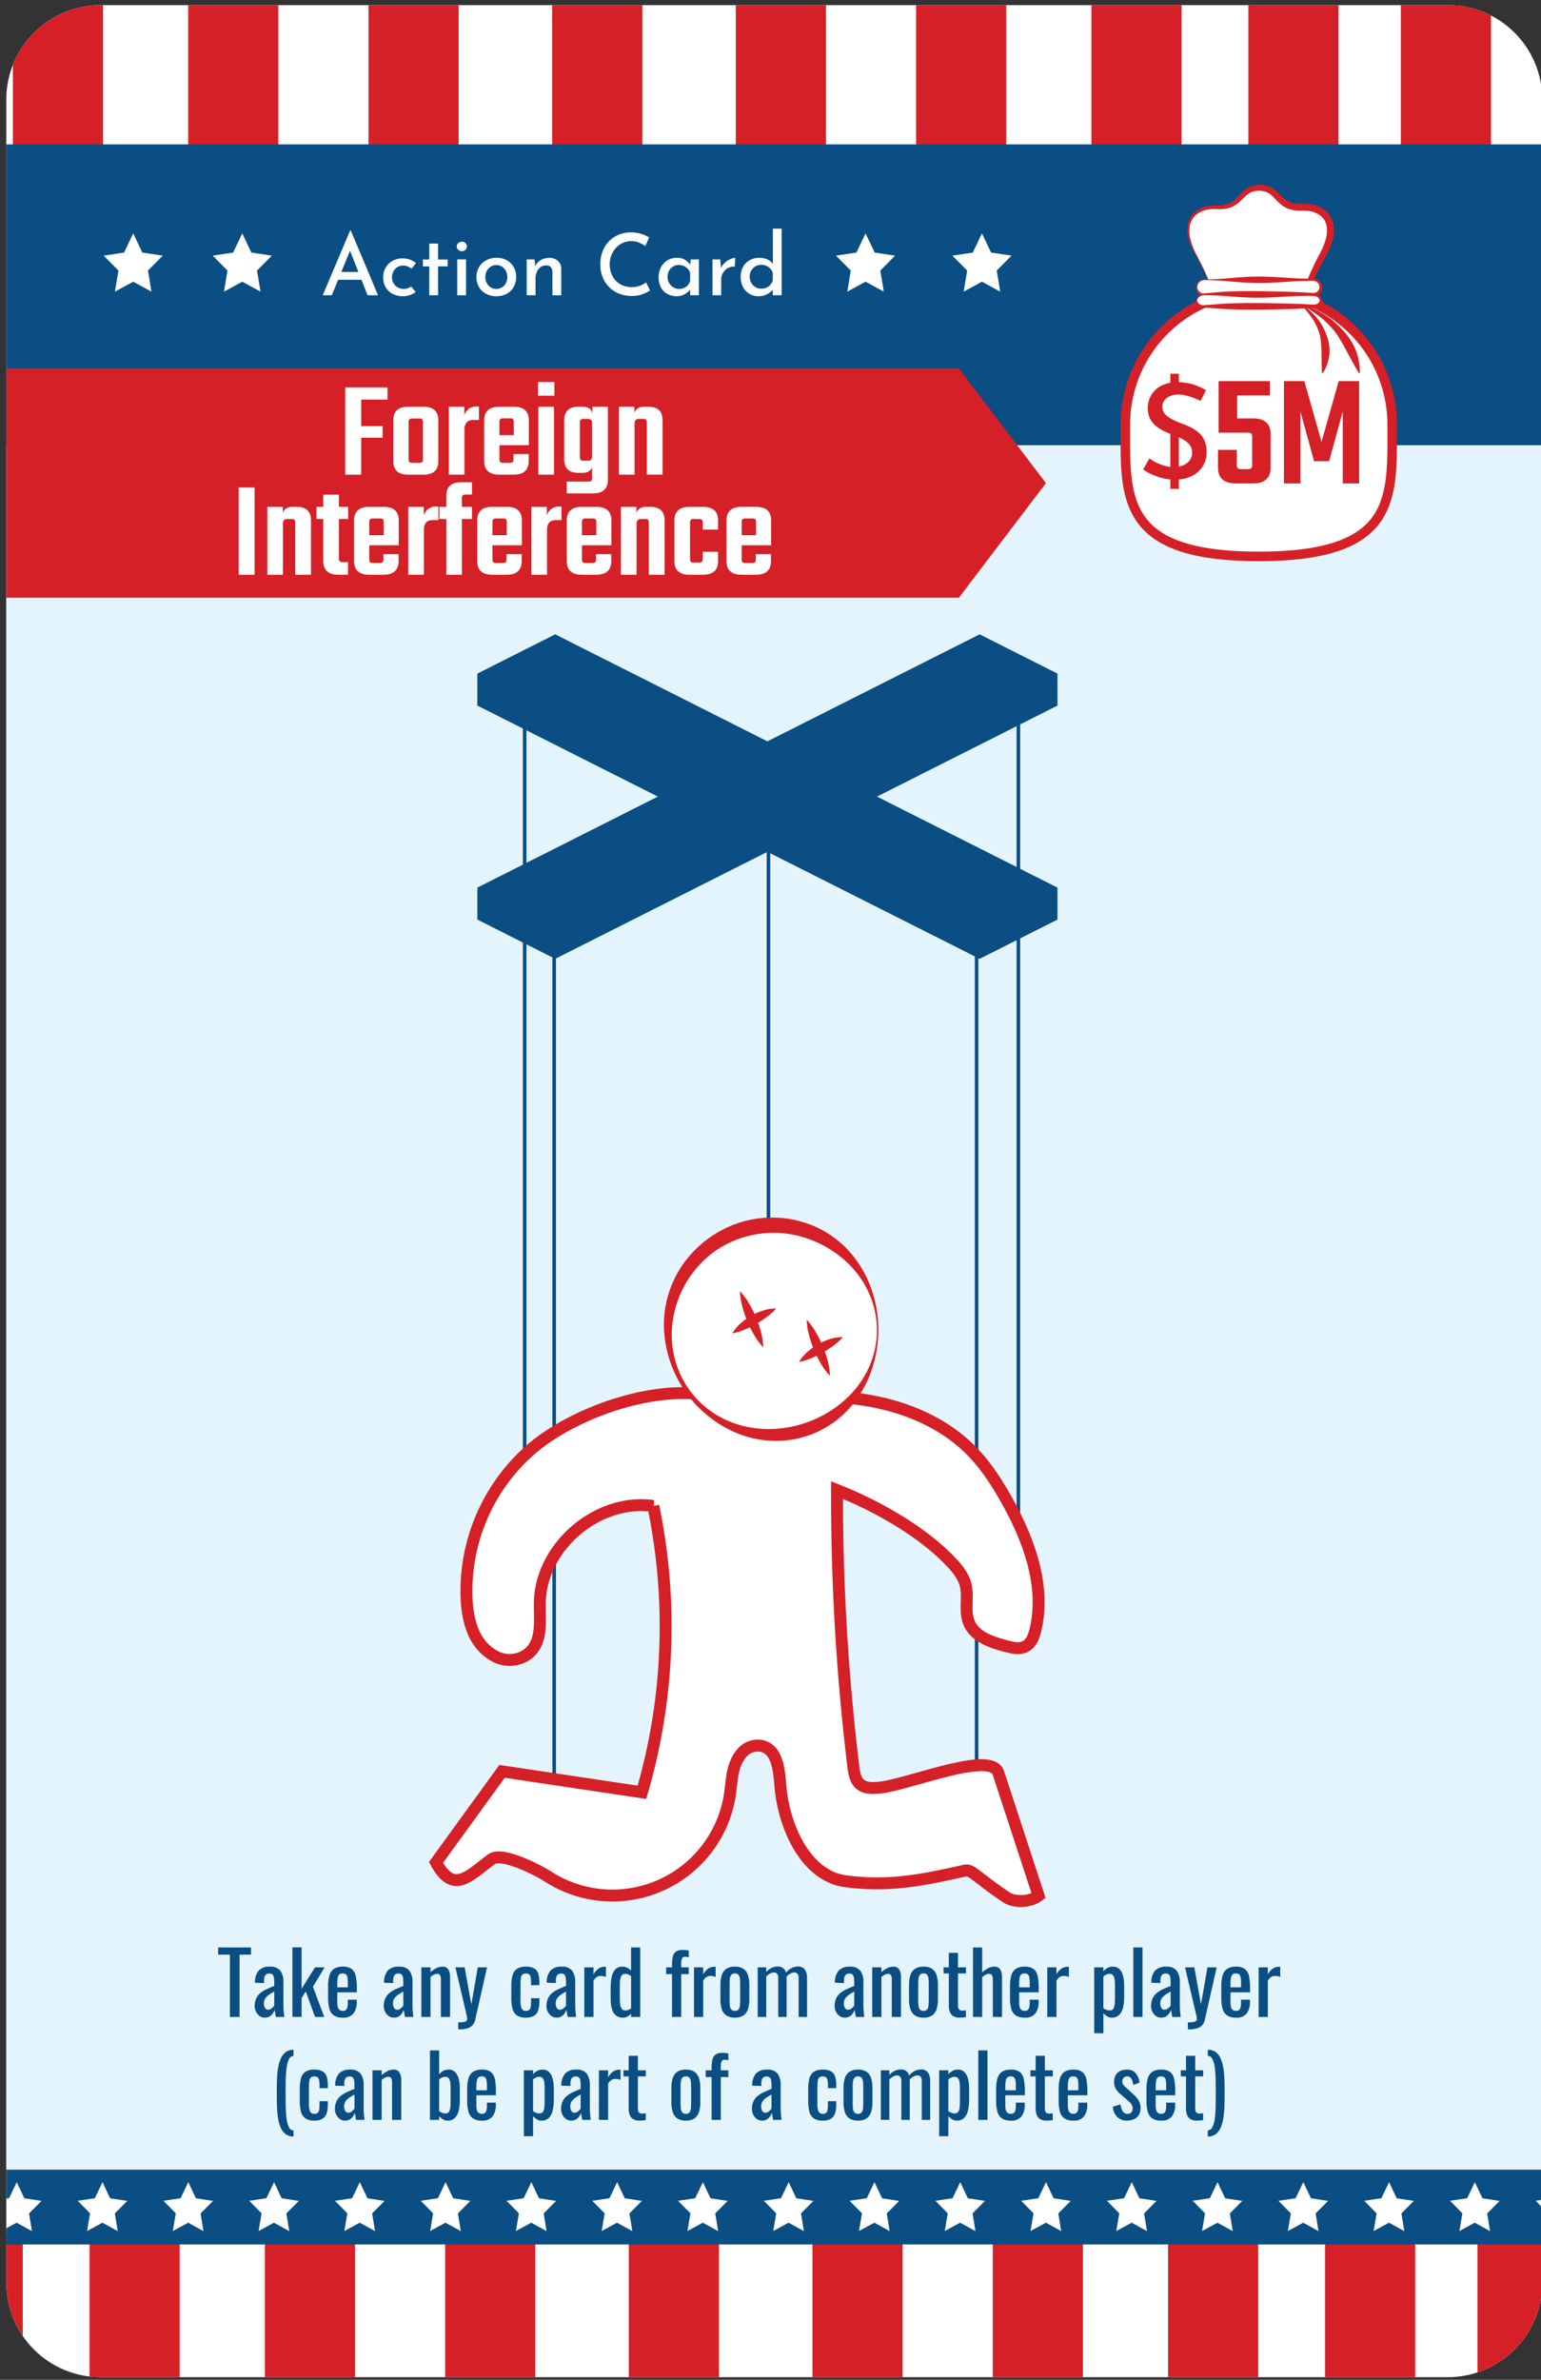 <svg xmlns="http://www.w3.org/2000/svg" xmlns:xlink="http://www.w3.org/1999/xlink" viewBox="0 0 548.821 847.303"><rect x="0" y="0" width="548.821" height="847.303" fill="#333333" stroke="none"/><defs><style>.cls-1{fill:none;}.cls-2{clip-path:url(#clip-path);}.cls-10,.cls-3,.cls-7,.cls-8,.cls-9{fill:#fff;}.cls-3{stroke:#fff;stroke-width:2.571px;}.cls-10,.cls-3,.cls-8{stroke-miterlimit:10;}.cls-4{fill:#e4f4fc;}.cls-5{fill:#d62027;}.cls-6{fill:#0a4e83;}.cls-10,.cls-8{stroke:#d62027;}.cls-8{stroke-width:4.243px;}.cls-10,.cls-9{fill-rule:evenodd;}.cls-10{stroke-width:3.394px;}.cls-11{fill:#fcfdff;}</style><clipPath id="clip-path"><path class="cls-1" d="M35.835,1.827H515.686A33.592,33.592,0,0,1,549.278,35.419V812.774a33.592,33.592,0,0,1-33.592,33.592H35.835A33.589,33.589,0,0,1,2.247,812.777V35.415A33.588,33.588,0,0,1,35.835,1.827Z"/></clipPath></defs><title>card_type-card</title><g id="new_safe_zone" data-name="new safe zone"><g class="cls-2"><rect class="cls-3" x="-36.062" y="-32.651" width="606.137" height="904.394"/><rect class="cls-4" x="-36.062" y="130.472" width="606.786" height="663.865"/><rect class="cls-5" x="-23.999" y="795.837" width="32.108" height="75.821"/><rect class="cls-5" x="471.897" y="795.837" width="32.108" height="75.821"/><rect class="cls-5" x="526.203" y="795.837" width="32.108" height="75.821"/><rect class="cls-5" x="31.894" y="795.837" width="32.108" height="75.821"/><rect class="cls-5" x="416.004" y="795.837" width="32.108" height="75.821"/><rect class="cls-5" x="94.326" y="795.837" width="32.108" height="75.821"/><rect class="cls-5" x="353.571" y="795.837" width="32.108" height="75.821"/><rect class="cls-5" x="158.543" y="795.922" width="32.108" height="75.821"/><rect class="cls-5" x="289.355" y="795.922" width="32.108" height="75.821"/><rect class="cls-5" x="223.949" y="795.922" width="32.108" height="75.821"/><rect class="cls-1" x="-23.999" y="796.006" width="528.003" height="75.652"/><rect class="cls-6" x="-34.923" y="772.492" width="605.646" height="26.64"/><polygon class="cls-7" points="97.603 776.944 100.318 782.681 106.42 783.616 101.991 788.065 103.017 794.366 97.565 791.378 92.097 794.337 93.156 788.041 88.751 783.569 94.858 782.667 97.603 776.944"/><polygon class="cls-7" points="128.151 776.944 130.865 782.681 136.967 783.616 132.538 788.065 133.564 794.366 128.112 791.378 122.644 794.337 123.704 788.041 119.299 783.569 125.405 782.667 128.151 776.944"/><polygon class="cls-7" points="36.509 776.944 39.223 782.681 45.325 783.616 40.896 788.065 41.922 794.366 36.47 791.378 31.002 794.337 32.062 788.041 27.657 783.569 33.763 782.667 36.509 776.944"/><polygon class="cls-7" points="67.056 776.944 69.771 782.681 75.872 783.616 71.443 788.065 72.469 794.366 67.017 791.378 61.55 794.337 62.609 788.041 58.204 783.569 64.311 782.667 67.056 776.944"/><polygon class="cls-7" points="219.793 776.944 222.507 782.681 228.609 783.616 224.18 788.065 225.206 794.366 219.754 791.378 214.286 794.337 215.346 788.041 210.941 783.569 217.047 782.667 219.793 776.944"/><polygon class="cls-7" points="250.34 776.944 253.054 782.681 259.156 783.616 254.727 788.065 255.753 794.366 250.301 791.378 244.833 794.337 245.893 788.041 241.488 783.569 247.595 782.667 250.34 776.944"/><polygon class="cls-7" points="158.698 776.944 161.413 782.681 167.514 783.616 163.085 788.065 164.111 794.366 158.659 791.378 153.191 794.337 154.251 788.041 149.846 783.569 155.953 782.667 158.698 776.944"/><polygon class="cls-7" points="189.245 776.944 191.96 782.681 198.062 783.616 193.633 788.065 194.659 794.366 189.207 791.378 183.739 794.337 184.798 788.041 180.393 783.569 186.5 782.667 189.245 776.944"/><polygon class="cls-7" points="5.961 776.944 8.676 782.681 14.778 783.616 10.349 788.065 11.375 794.366 5.923 791.378 0.455 794.337 1.514 788.041 -2.891 783.569 3.216 782.667 5.961 776.944"/><polygon class="cls-7" points="464.171 776.944 466.886 782.681 472.988 783.616 468.559 788.065 469.584 794.366 464.132 791.378 458.665 794.337 459.724 788.041 455.319 783.569 461.426 782.667 464.171 776.944"/><polygon class="cls-7" points="494.718 776.944 497.433 782.681 503.535 783.616 499.106 788.065 500.132 794.366 494.68 791.378 489.212 794.337 490.272 788.041 485.866 783.569 491.973 782.667 494.718 776.944"/><polygon class="cls-7" points="403.076 776.944 405.791 782.681 411.893 783.616 407.464 788.065 408.49 794.366 403.038 791.378 397.57 794.337 398.63 788.041 394.224 783.569 400.331 782.667 403.076 776.944"/><polygon class="cls-7" points="433.624 776.944 436.338 782.681 442.44 783.616 438.011 788.065 439.037 794.366 433.585 791.378 428.117 794.337 429.177 788.041 424.772 783.569 430.878 782.667 433.624 776.944"/><polygon class="cls-7" points="525.266 776.944 527.98 782.681 534.082 783.616 529.653 788.065 530.679 794.366 525.227 791.378 519.759 794.337 520.819 788.041 516.414 783.569 522.52 782.667 525.266 776.944"/><polygon class="cls-7" points="555.813 776.944 558.528 782.681 564.63 783.616 560.201 788.065 561.226 794.366 555.774 791.378 550.307 794.337 551.366 788.041 546.961 783.569 553.068 782.667 555.813 776.944"/><polygon class="cls-7" points="341.982 776.944 344.696 782.681 350.798 783.616 346.369 788.065 347.395 794.366 341.943 791.378 336.475 794.337 337.535 788.041 333.13 783.569 339.237 782.667 341.982 776.944"/><polygon class="cls-7" points="372.529 776.944 375.244 782.681 381.346 783.616 376.917 788.065 377.942 794.366 372.491 791.378 367.023 794.337 368.082 788.041 363.677 783.569 369.784 782.667 372.529 776.944"/><polygon class="cls-7" points="280.887 776.944 283.602 782.681 289.704 783.616 285.275 788.065 286.301 794.366 280.849 791.378 275.381 794.337 276.44 788.041 272.035 783.569 278.142 782.667 280.887 776.944"/><polygon class="cls-7" points="311.434 776.944 314.149 782.681 320.251 783.616 315.822 788.065 316.848 794.366 311.396 791.378 305.928 794.337 306.988 788.041 302.582 783.569 308.689 782.667 311.434 776.944"/><rect class="cls-6" x="273.055" y="288.191" width="1.261" height="192.713"/><rect class="cls-6" x="196.74" y="327.411" width="1.261" height="321.075"/><rect class="cls-6" x="347.186" y="327.411" width="1.261" height="321.074"/><rect class="cls-6" x="186.229" y="249.58" width="1.261" height="324.512"/><rect class="cls-6" x="362.064" y="249.58" width="1.261" height="324.513"/><polygon class="cls-6" points="376.615 239.83 348.888 225.852 273.312 263.951 197.736 225.852 170.009 239.83 170.009 251.214 245.585 277.928 170.009 316.027 170.009 327.411 273.312 291.906 376.613 327.411 376.613 316.027 301.039 277.928 376.615 251.214 376.615 239.83"/><polygon class="cls-6" points="376.615 251.214 348.888 237.236 273.312 275.335 197.736 237.236 170.009 251.214 245.585 289.313 170.009 327.411 197.736 341.389 273.312 303.29 348.887 341.389 376.613 327.411 301.039 289.313 376.615 251.214"/><path class="cls-8" d="M254.863,497.313c-19.875-4.987-49.005,4.893-64.821,17.922A66.846,66.846,0,0,0,166.19,569.481c.406,7.617,2.438,15.74,9.498,19.878a11.037,11.037,0,0,0,11.933-.208c5.88-4.232,4.488-11.987,4.636-18.661.444-19.951,20.645-37.1,40.404-34.299a210.83,210.83,0,0,1-4.04,101.935l-49.82-7.449-23.528,32.426c6.271,11.457,11.6,4.894,19.826-1.173,3.576-2.638,16.091,3.669,19.84,6.056a42.33,42.33,0,0,0,65.049-29.281c.735-4.975.625-10.232,4.075-14.38a7.45,7.45,0,0,1,7.146-2.711c5.795,1.27,6.249,8.768,6.741,14.503,1.215,14.153,8.935,31.68,23.002,33.653,16.7,2.342,30.277-1.052,42.823-3.775,2.294-.498,4.425,2.723,14.607,9.512,3.036,2.024,8.648,1.703,11.495-.579L355.607,631.371c-2.314-8.475-32.502,4.327-42.889,5.16-2.197.176-4.624.177-6.325-1.224-1.782-1.469-2.192-3.991-2.471-6.284a797.619,797.619,0,0,1-5.819-98.496c13.834,5.46,30.069,14.567,40.338,25.325,2.32,2.43,4.59,5.102,5.433,8.354,1.149,4.436-.517,9.379,1.262,13.602,2.112,5.012,8.065,6.955,13.328,8.326,2.245.585,4.747,1.144,6.788.04,2.043-1.105,2.952-3.525,3.494-5.784,3.753-15.62-2.241-31.938-10.052-45.975-3.555-6.389-7.546-12.607-12.671-17.823-12.035-12.249-29.477-17.983-46.612-19.108S253.841,499.335,254.863,497.313Z"/><circle class="cls-7" cx="275.227" cy="473.554" r="37.336"/><path class="cls-5" d="M312.818,473.554a44.636,44.636,0,0,1-2.496,14.537,39.865,39.865,0,0,1-7.548,13.01,35.131,35.131,0,0,1-12.396,9.029,35.58,35.58,0,0,1-15.151,2.878,37.355,37.355,0,0,1-14.825-3.666,42.345,42.345,0,0,1-23.904-35.789,37.589,37.589,0,0,1,10.628-28.102,39.358,39.358,0,0,1,12.796-8.847,38.079,38.079,0,0,1,30.538.179,36.245,36.245,0,0,1,12.365,9.173,40.267,40.267,0,0,1,7.537,13.043A44.056,44.056,0,0,1,312.818,473.554Zm-.509,0a32.486,32.486,0,0,0-3.231-14.021,34.643,34.643,0,0,0-8.646-11.183A39.271,39.271,0,0,0,288.57,441.34a36.817,36.817,0,0,0-13.342-2.404,37.188,37.188,0,0,0-13.268,2.582,35.574,35.574,0,0,0-11.431,7.336,37.227,37.227,0,0,0-11.243,24.699,33.904,33.904,0,0,0,2.249,13.956,33.376,33.376,0,0,0,7.873,11.864c.898.79,1.811,1.562,2.722,2.327.985.674,1.94,1.386,2.938,2.027,1.052.56,2.078,1.153,3.135,1.681,1.095.455,2.173.936,3.276,1.34a37.841,37.841,0,0,0,13.749,2.023,40.988,40.988,0,0,0,25.253-9.963,35.002,35.002,0,0,0,8.635-11.217A32.175,32.175,0,0,0,312.309,473.554Z"/><path class="cls-5" d="M263.539,459.721a24.295,24.295,0,0,1,3.3,4.482,39.753,39.753,0,0,1,2.411,4.851,39.039,39.039,0,0,1,1.738,5.131,23.988,23.988,0,0,1,.84,5.503,23.994,23.994,0,0,1-3.305-4.48,39.026,39.026,0,0,1-2.407-4.853,39.745,39.745,0,0,1-1.734-5.132A24.292,24.292,0,0,1,263.539,459.721Z"/><path class="cls-5" d="M260.839,474.723a14.716,14.716,0,0,1,3.015-3.618,21.725,21.725,0,0,1,3.721-2.66,21.414,21.414,0,0,1,4.192-1.83,14.569,14.569,0,0,1,4.655-.724,21.062,21.062,0,0,1-3.456,3.108,36.946,36.946,0,0,1-3.719,2.398,37.876,37.876,0,0,1-3.97,1.955A21.36,21.36,0,0,1,260.839,474.723Z"/><path class="cls-5" d="M287.298,469.904a24.291,24.291,0,0,1,3.3,4.482,39.745,39.745,0,0,1,2.411,4.851,39.083,39.083,0,0,1,1.738,5.131,23.994,23.994,0,0,1,.84,5.503,23.997,23.997,0,0,1-3.305-4.48,39.053,39.053,0,0,1-2.407-4.853,39.762,39.762,0,0,1-1.734-5.133A24.291,24.291,0,0,1,287.298,469.904Z"/><path class="cls-5" d="M284.598,484.906a14.713,14.713,0,0,1,3.015-3.618,21.72,21.72,0,0,1,3.721-2.661,21.423,21.423,0,0,1,4.192-1.83,14.569,14.569,0,0,1,4.655-.724,21.053,21.053,0,0,1-3.455,3.108,36.926,36.926,0,0,1-3.719,2.398,37.842,37.842,0,0,1-3.97,1.955A21.367,21.367,0,0,1,284.598,484.906Z"/><rect class="cls-5" x="444.593" y="-30.569" width="32.108" height="85.172"/><rect class="cls-5" x="498.9" y="-30.569" width="32.108" height="85.172"/><rect class="cls-5" x="4.591" y="-30.569" width="32.108" height="85.172"/><rect class="cls-5" x="388.701" y="-30.569" width="32.108" height="85.172"/><rect class="cls-5" x="67.023" y="-30.569" width="32.108" height="85.172"/><rect class="cls-5" x="326.268" y="-30.569" width="32.108" height="85.172"/><rect class="cls-5" x="131.24" y="-30.474" width="32.108" height="85.172"/><rect class="cls-5" x="262.052" y="-30.474" width="32.108" height="85.172"/><rect class="cls-5" x="196.646" y="-30.474" width="32.108" height="85.172"/><rect class="cls-1" x="-51.302" y="-30.379" width="528.003" height="84.982"/><rect class="cls-6" x="-34.923" y="51.397" width="604.997" height="107.111"/><polygon class="cls-5" points="341.507 212.815 -36.745 212.815 -67.749 172.004 -36.745 131.193 341.507 131.193 372.511 172.004 341.507 212.815"/><path class="cls-9" d="M434.016,110.916c-.238-2.535-2.403-9.936-8.23-20.504s-1.141-17.01,7.761-16.631,7.748-6.924,14.993-6.924,6.091,7.303,14.993,6.924,13.588,6.062,7.761,16.631-7.991,17.969-8.229,20.504C460.951,133.385,436.131,133.385,434.016,110.916Z"/><path class="cls-5" d="M434.016,110.916a28.143,28.143,0,0,0-1.361-5.299c-.589-1.729-1.26-3.43-1.978-5.109a104.658,104.658,0,0,0-4.922-9.781,25.641,25.641,0,0,1-2.248-5.046,12.229,12.229,0,0,1-.51-5.565,7.71,7.71,0,0,1,2.911-4.874,10.727,10.727,0,0,1,5.344-2.016,8.988,8.988,0,0,1,1.424-.103l1.382-.039a10.491,10.491,0,0,0,2.542-.308,8.391,8.391,0,0,0,4.185-2.664c1.199-1.242,2.509-2.905,4.523-3.667a8.843,8.843,0,0,1,3.011-.62c.507-.033,1.015.026,1.524.042a11.676,11.676,0,0,1,1.534.318,8.782,8.782,0,0,1,2.769,1.48,27.949,27.949,0,0,1,2.088,1.97,13.552,13.552,0,0,0,1.901,1.635,7.154,7.154,0,0,0,2.122.958c1.549.445,3.114.26,5.201.341a11.714,11.714,0,0,1,5.793,1.787,8.505,8.505,0,0,1,3.56,5.152,12.677,12.677,0,0,1-.209,6.019,23.452,23.452,0,0,1-2.221,5.322c-.884,1.596-1.762,3.169-2.579,4.787a90.33,90.33,0,0,0-4.444,9.88,32.004,32.004,0,0,0-1.493,5.11c-.137.84-.255,1.833-.433,2.732a25.456,25.456,0,0,1-.7,2.724,18.004,18.004,0,0,1-6.158,9.23,12.883,12.883,0,0,1-10.596,2.364,14.197,14.197,0,0,1-8.671-6.397A23.403,23.403,0,0,1,434.016,110.916Zm0,0a23.351,23.351,0,0,0,3.374,10.311,13.802,13.802,0,0,0,8.663,6.101,12.148,12.148,0,0,0,10.027-2.648,16.97,16.97,0,0,0,5.426-8.955,24.165,24.165,0,0,0,.552-2.61c.136-.9.195-1.728.308-2.698a33.282,33.282,0,0,1,1.336-5.469,82.965,82.965,0,0,1,4.135-10.286c.787-1.666,1.649-3.309,2.494-4.932a23.27,23.27,0,0,0,1.899-4.809,10.251,10.251,0,0,0,.156-4.819,5.992,5.992,0,0,0-2.538-3.626,9.229,9.229,0,0,0-4.565-1.418c-1.547-.097-3.701.119-5.69-.475a8.98,8.98,0,0,1-2.82-1.342,15.787,15.787,0,0,1-2.205-1.984c-.634-.677-1.232-1.308-1.846-1.844a6.557,6.557,0,0,0-2.006-1.145,7.761,7.761,0,0,0-4.698.02c-1.5.471-2.65,1.744-4.004,3.055a12.483,12.483,0,0,1-2.29,1.815,7.512,7.512,0,0,1-1.351.656,7.893,7.893,0,0,1-1.429.426,11.914,11.914,0,0,1-2.896.23l-1.359-.02a7.95,7.95,0,0,0-1.31.038,9.597,9.597,0,0,0-4.856,1.584,6.786,6.786,0,0,0-2.744,4.196,11.567,11.567,0,0,0,.269,5.264,22.814,22.814,0,0,0,2.019,5.026c1.717,3.232,3.296,6.537,4.701,9.914.704,1.687,1.36,3.395,1.934,5.131A28.141,28.141,0,0,1,434.016,110.916Z"/><path class="cls-10" d="M448.302,103.79a47.33,47.33,0,0,1,47.505,47.154c0,26.042,2.155,47.153-47.505,47.153s-47.504-21.111-47.504-47.153A47.33,47.33,0,0,1,448.302,103.79Z"/><path class="cls-9" d="M428.901,99.61H467.705a2.706,2.706,0,0,1,2.698,2.698h0a2.706,2.706,0,0,1-2.698,2.698H428.901a2.706,2.706,0,0,1-2.698-2.698h0A2.706,2.706,0,0,1,428.901,99.61Z"/><path class="cls-5" d="M428.9,99.483c3.94.033,7.879-.342,11.818-.684a95.421,95.421,0,0,1,11.818-.248c3.939.157,7.879.568,11.818.647.985.007,1.97.039,2.955.025a3.69,3.69,0,0,1,1.606.234,3.31,3.31,0,0,1,1.329,1.032,3.252,3.252,0,0,1,.342,3.302,3.344,3.344,0,0,1-2.883,1.912c-3.939.247-7.879.443-11.818.5-3.939.088-7.879.195-11.818.16-3.939-.056-7.879-.132-11.818-.52l-2.955-.256a7.756,7.756,0,0,1-.803-.093,3.265,3.265,0,0,1-.823-.288,3.161,3.161,0,0,1-1.24-1.13,3.015,3.015,0,0,1-.092-3.088A2.909,2.909,0,0,1,428.9,99.483Zm0,.255a2.538,2.538,0,0,0-2.229,1.426,2.353,2.353,0,0,0,.321,2.509,2.322,2.322,0,0,0,1.033.701,2.287,2.287,0,0,0,.598.095c.182.003.413-.022.672-.044l2.955-.256c3.939-.389,7.879-.464,11.818-.52,3.939-.035,7.879.072,11.818.16,3.94.057,7.879.253,11.818.5a2.095,2.095,0,0,0,1.91-1.022,2.12,2.12,0,0,0-.071-2.294,2.198,2.198,0,0,0-.943-.798,2.879,2.879,0,0,0-1.29-.197c-.985-.014-1.97.018-2.955.025-3.94.078-7.879.49-11.818.647a95.421,95.421,0,0,1-11.818-.249C436.779,100.08,432.84,99.704,428.9,99.737Z"/><path class="cls-9" d="M428.901,105.006H467.705c1.484,0,2.698.913,2.698,2.03h0c0,1.116-1.214,2.03-2.698,2.03H428.901c-1.484,0-2.698-.914-2.698-2.03h0C426.202,105.919,427.416,105.006,428.901,105.006Z"/><path class="cls-5" d="M428.9,104.896c3.855.033,7.71-.307,11.566-.583a101.45,101.45,0,0,1,11.566-.226l5.783.304c1.927.114,3.855.221,5.783.257.964.006,1.928.034,2.891.022.492,0,.942-.018,1.468-.003a3.767,3.767,0,0,1,1.539.417,2.56,2.56,0,0,1,1.17,1.204,2.043,2.043,0,0,1-.07,1.784,3.407,3.407,0,0,1-2.891,1.6c-3.855.214-7.71.384-11.565.434-3.855.076-7.71.169-11.566.139-3.855-.049-7.71-.114-11.565-.451l-2.891-.222c-.493-.041-.939-.065-1.471-.121a3.601,3.601,0,0,1-1.5-.526,2.558,2.558,0,0,1-1.032-1.21,1.784,1.784,0,0,1,.166-1.558A3.03,3.03,0,0,1,428.9,104.896Zm0,.221a2.708,2.708,0,0,0-2.336,1.202,1.391,1.391,0,0,0-.036,1.226,1.832,1.832,0,0,0,.913.855,2.865,2.865,0,0,0,1.255.266l1.42-.103,2.891-.222c3.855-.337,7.71-.402,11.565-.451,3.855-.03,7.71.063,11.566.139,3.855.05,7.71.22,11.565.434a2.368,2.368,0,0,0,2.066-.864,1.134,1.134,0,0,0,.132-1,1.78,1.78,0,0,0-.776-.861,2.696,2.696,0,0,0-1.216-.375c-.437-.02-.951-.013-1.423-.02-.964-.012-1.927.016-2.891.022-1.927.036-3.855.143-5.783.257l-5.783.304a101.496,101.496,0,0,1-11.566-.226C436.611,105.424,432.756,105.084,428.9,105.117Z"/><path class="cls-5" d="M463.36,108.167a27.419,27.419,0,0,1,5.274,4.588,19.473,19.473,0,0,1,3.658,6.171,15.543,15.543,0,0,1,1.167,7.175,15.387,15.387,0,0,1-2.357,6.762l-.273-.074c-.174-2.411-.091-4.623-.197-6.792a34.783,34.783,0,0,0-.504-6.406,19.896,19.896,0,0,0-2.623-5.984,30.222,30.222,0,0,0-4.325-5.221Z"/><path class="cls-5" d="M463.33,108.133a38.093,38.093,0,0,1,7.745,3.49,30.145,30.145,0,0,1,6.694,5.467,23.234,23.234,0,0,1,4.928,7.191,21.412,21.412,0,0,1,1.594,8.504l-.299.079c-1.548-2.473-2.749-4.916-4.089-7.253a66.971,66.971,0,0,0-4.033-6.932,32.351,32.351,0,0,0-5.676-5.784,42.444,42.444,0,0,0-6.984-4.477Z"/><path class="cls-5" d="M446.248,148.969h-5.655v-8.193h11.714v-5.078H434.015v18.349h10.27a2.025,2.025,0,0,1,1.327.317,1.681,1.681,0,0,1,.346,1.241v9.866a1.68,1.68,0,0,1-.346,1.241,2.027,2.027,0,0,1-1.327.316h-2.192a1.91,1.91,0,0,1-1.27-.316,1.675,1.675,0,0,1-.347-1.241v-5.309h-6.693v6.232q0,5.711,6.29,5.712h6.174q6.288,0,6.289-5.712V154.681Q452.537,148.969,446.248,148.969Z"/><polygon class="cls-5" points="476.77 135.697 470.654 157.335 464.538 135.697 457.267 135.697 457.267 172.106 463.153 172.106 463.153 146.603 468 164.201 473.366 164.201 478.213 146.545 478.213 172.106 484.041 172.106 484.041 135.697 476.77 135.697"/><path class="cls-5" d="M429.013,156.947a8.1,8.1,0,0,0-1.977-2.801,12.646,12.646,0,0,0-2.778-1.907,27.818,27.818,0,0,0-3.084-1.342,31.741,31.741,0,0,1-3.484-1.483,9.584,9.584,0,0,1-2.683-1.907,3.556,3.556,0,0,1-1.036-2.542,3.913,3.913,0,0,1,1.554-3.272,6.68,6.68,0,0,1,4.19-1.2,12.781,12.781,0,0,1,4.002.683,28.848,28.848,0,0,1,3.86,1.577l1.93-3.813a20.668,20.668,0,0,0-4.52-2.048,18.654,18.654,0,0,0-5.145-.81v-3.023h-3.037v3.208a10.987,10.987,0,0,0-3.117,1.025,8.681,8.681,0,0,0-4.896,8.05,7.932,7.932,0,0,0,.871,3.884,8.465,8.465,0,0,0,2.283,2.66,15.493,15.493,0,0,0,3.084,1.836c.604.272,1.194.522,1.775.758v11.78a11.902,11.902,0,0,1-1.822-.368,20.017,20.017,0,0,1-3.037-1.13,13.038,13.038,0,0,1-2.589-1.577l-2.213,3.955a17.133,17.133,0,0,0,3.225,1.836,22.89,22.89,0,0,0,3.837,1.295,17.252,17.252,0,0,0,2.599.416v3.376h3.037v-3.358a12.2,12.2,0,0,0,4.674-1.258,9.609,9.609,0,0,0,3.884-3.507,9.14,9.14,0,0,0,1.342-4.873A10.301,10.301,0,0,0,429.013,156.947Zm-5.461,7.156a5.972,5.972,0,0,1-2.519,1.695,9.281,9.281,0,0,1-1.19.333V155.684q.796.36,1.52.769a7.99,7.99,0,0,1,2.307,1.907,4.172,4.172,0,0,1,.894,2.707A4.436,4.436,0,0,1,423.552,164.103Z"/><polygon class="cls-7" points="47.44 83.094 50.693 89.924 57.968 91.019 52.704 96.334 53.947 103.841 47.44 100.297 40.933 103.841 42.176 96.334 36.911 91.019 44.186 89.924 47.44 83.094"/><polygon class="cls-7" points="86.277 83.094 89.531 89.924 96.805 91.019 91.541 96.334 92.784 103.841 86.277 100.297 79.77 103.841 81.013 96.334 75.749 91.019 83.024 89.924 86.277 83.094"/><polygon class="cls-7" points="308.258 83.094 311.512 89.924 318.786 91.019 313.522 96.334 314.765 103.841 308.258 100.297 301.751 103.841 302.994 96.334 297.73 91.019 305.005 89.924 308.258 83.094"/><polygon class="cls-7" points="349.714 83.094 352.968 89.924 360.243 91.019 354.979 96.334 356.221 103.841 349.714 100.297 343.208 103.841 344.45 96.334 339.186 91.019 346.461 89.924 349.714 83.094"/><path class="cls-11" d="M124.712,82.037l-9.774,23.094h3.237l2.258-5.529h8.298l2.182,5.529h3.727l-9.714-23.094Zm-3.143,14.785,3.086-7.555,2.981,7.555Z"/><path class="cls-11" d="M141.544,95.111a3.633,3.633,0,0,1,1.955-.55,4.296,4.296,0,0,1,1.786.352,6.647,6.647,0,0,1,1.299.748l1.558-2.016a7.259,7.259,0,0,0-2.107-1.191,7.971,7.971,0,0,0-2.811-.459,6.949,6.949,0,0,0-3.299.825,6.494,6.494,0,0,0-2.505,2.337,6.56,6.56,0,0,0-.947,3.559,6.892,6.892,0,0,0,.886,3.574,6.147,6.147,0,0,0,2.475,2.337,7.797,7.797,0,0,0,3.696.84,7.569,7.569,0,0,0,2.459-.412,6.952,6.952,0,0,0,2.062-1.085l-1.588-1.985a4.474,4.474,0,0,1-1.191.642,4.543,4.543,0,0,1-3.636-.306,3.943,3.943,0,0,1-1.482-1.497,4.208,4.208,0,0,1-.534-2.107,4.303,4.303,0,0,1,.519-2.107A3.972,3.972,0,0,1,141.544,95.111Z"/><polygon class="cls-11" points="156.022 86.711 152.876 86.711 152.876 92.393 150.616 92.393 150.616 94.836 152.876 94.836 152.876 105.131 156.022 105.131 156.022 94.836 159.444 94.836 159.444 92.393 156.022 92.393 156.022 86.711"/><rect class="cls-11" x="162.835" y="92.362" width="3.147" height="12.769"/><path class="cls-11" d="M164.515,86.039a1.972,1.972,0,0,0-1.268.488,1.552,1.552,0,0,0,0,2.444,1.972,1.972,0,0,0,1.268.488,1.801,1.801,0,0,0,1.222-.488,1.633,1.633,0,0,0,0-2.444A1.801,1.801,0,0,0,164.515,86.039Z"/><path class="cls-11" d="M180.537,92.683a7.278,7.278,0,0,0-3.681-.901,7.535,7.535,0,0,0-3.727.901,6.622,6.622,0,0,0-2.536,2.459,6.745,6.745,0,0,0-.916,3.482,6.865,6.865,0,0,0,.932,3.62,6.349,6.349,0,0,0,2.535,2.383,7.756,7.756,0,0,0,3.65.84,7.432,7.432,0,0,0,3.728-.901,6.345,6.345,0,0,0,2.459-2.459,7.404,7.404,0,0,0,0-6.965A6.386,6.386,0,0,0,180.537,92.683Zm-.351,8.096a3.77,3.77,0,0,1-3.452,2.092,3.557,3.557,0,0,1-1.955-.565,4.09,4.09,0,0,1-1.405-1.513,4.429,4.429,0,0,1-.52-2.169,4.508,4.508,0,0,1,.504-2.123,4.059,4.059,0,0,1,1.391-1.542,3.543,3.543,0,0,1,1.985-.581,3.706,3.706,0,0,1,2.077.581,3.942,3.942,0,0,1,1.375,1.542,4.629,4.629,0,0,1,.488,2.123A4.696,4.696,0,0,1,180.186,100.778Z"/><path class="cls-11" d="M195.704,91.812a5.975,5.975,0,0,0-3.162.824,4.834,4.834,0,0,0-1.927,2.12l-.227-2.394h-2.811v12.768h3.147V99.327a6.242,6.242,0,0,1,.474-2.52,3.984,3.984,0,0,1,1.329-1.695,3.228,3.228,0,0,1,1.924-.611,2.152,2.152,0,0,1,1.726.627,2.605,2.605,0,0,1,.565,1.664v8.34h3.147v-9.47a3.679,3.679,0,0,0-1.206-2.779A4.259,4.259,0,0,0,195.704,91.812Z"/><path class="cls-11" d="M227.976,101.71a8.896,8.896,0,0,1-6.231-.092,7.306,7.306,0,0,1-2.459-1.711,7.486,7.486,0,0,1-1.589-2.611,9.37,9.37,0,0,1-.55-3.224,8.516,8.516,0,0,1,2.276-5.864,7.348,7.348,0,0,1,2.443-1.741,7.489,7.489,0,0,1,5.819-.046,13.243,13.243,0,0,1,2.169,1.176l1.344-3.055a12.438,12.438,0,0,0-2.811-1.268,11.951,11.951,0,0,0-3.696-.535,11.162,11.162,0,0,0-4.398.856,10.244,10.244,0,0,0-5.728,6.019,13.2,13.2,0,0,0-.779,4.612,11.858,11.858,0,0,0,.764,4.262A10.795,10.795,0,0,0,216.75,102.03a10.222,10.222,0,0,0,3.498,2.429,12.06,12.06,0,0,0,4.658.916,10.53,10.53,0,0,0,2.856-.306,11.877,11.877,0,0,0,2.261-.809,11.4,11.4,0,0,0,1.481-.841l-1.405-2.901A8.135,8.135,0,0,1,227.976,101.71Z"/><path class="cls-11" d="M245.808,94.248a6.219,6.219,0,0,0-1.733-1.687,5.346,5.346,0,0,0-3.009-.779,6.319,6.319,0,0,0-5.605,3.238,8.25,8.25,0,0,0-.046,7.408,5.753,5.753,0,0,0,2.321,2.26,6.856,6.856,0,0,0,3.269.779,5.568,5.568,0,0,0,1.985-.336,6.309,6.309,0,0,0,1.543-.825,6.6,6.6,0,0,0,1.054-.946c.086-.1.147-.176.214-.259v2.03h3.116V92.362h-2.902Zm-.801,7.232a3.8,3.8,0,0,1-1.344,1.024,4.263,4.263,0,0,1-1.803.366,3.92,3.92,0,0,1-2.047-.565,4.105,4.105,0,0,1-1.496-1.543,4.341,4.341,0,0,1-.55-2.169,4.478,4.478,0,0,1,.518-2.215,3.978,3.978,0,0,1,3.482-2.031,4.134,4.134,0,0,1,1.787.382,4.558,4.558,0,0,1,1.405,1.023,3.653,3.653,0,0,1,.84,1.466v2.658A4.029,4.029,0,0,1,245.006,101.48Z"/><path class="cls-11" d="M258.173,93.522a5.333,5.333,0,0,0-1.395,1.903l-.255-3.063h-2.78v12.768h3.116V99.449a4.489,4.489,0,0,1,.61-2.261,4.632,4.632,0,0,1,1.695-1.711,4.303,4.303,0,0,1,2.52-.55l.184-3.115a4.532,4.532,0,0,0-1.727.442A7.61,7.61,0,0,0,258.173,93.522Z"/><path class="cls-11" d="M275.249,81.395V93.954a4.762,4.762,0,0,0-1.97-1.577,6.697,6.697,0,0,0-2.765-.596,7.201,7.201,0,0,0-3.422.81,6.012,6.012,0,0,0-2.413,2.322,7.099,7.099,0,0,0-.886,3.65,7.677,7.677,0,0,0,.825,3.619,5.981,5.981,0,0,0,2.26,2.429,6.203,6.203,0,0,0,3.238.856,6.514,6.514,0,0,0,3.116-.733,8.053,8.053,0,0,0,1.985-1.511v1.908h3.177V81.395Zm-2.261,21.017a4.763,4.763,0,0,1-1.894.366,3.919,3.919,0,0,1-2.047-.565,4.105,4.105,0,0,1-1.496-1.543,4.341,4.341,0,0,1-.55-2.169,4.21,4.21,0,0,1,.55-2.184,4.129,4.129,0,0,1,1.481-1.482,3.982,3.982,0,0,1,2.062-.55,4.53,4.53,0,0,1,1.863.382,4.234,4.234,0,0,1,1.436,1.024,3.736,3.736,0,0,1,.825,1.497v2.566a4.192,4.192,0,0,1-.81,1.603A3.689,3.689,0,0,1,272.988,102.412Z"/><polygon class="cls-7" points="128.647 155.846 136.275 155.846 136.275 151.712 128.647 151.712 128.647 142.263 137.998 142.263 137.998 137.932 122.938 137.932 122.938 168.986 128.647 168.986 128.647 155.846"/><path class="cls-7" d="M156.108,164.114v-14.42q0-4.872-5.217-4.873H145.33q-5.266,0-5.266,4.873v14.42q0,4.872,5.266,4.872h5.561Q156.108,168.986,156.108,164.114Zm-5.463-.64a1.431,1.431,0,0,1-.295,1.058,1.723,1.723,0,0,1-1.132.27h-2.264a1.724,1.724,0,0,1-1.133-.27,1.431,1.431,0,0,1-.295-1.058V150.334a1.435,1.435,0,0,1,.295-1.059,1.73,1.73,0,0,1,1.133-.27h2.264a1.729,1.729,0,0,1,1.132.27,1.435,1.435,0,0,1,.295,1.059Z"/><path class="cls-7" d="M170.577,144.724h-.886a4.409,4.409,0,0,0-2.805.886,4.31,4.31,0,0,0-1.526,2.312v-3.1h-5.512v24.165H165.41V153.09q0-3.543,3.101-3.544h2.066Z"/><path class="cls-7" d="M183.028,144.821h-5.217q-5.364,0-5.364,4.873v14.42q0,4.872,5.364,4.872h5.118q5.364,0,5.365-4.872v-2.461h-5.414v1.821a1.432,1.432,0,0,1-.295,1.058,1.627,1.627,0,0,1-1.083.27H179.239a1.612,1.612,0,0,1-1.107-.27,1.518,1.518,0,0,1-.27-1.058v-4.971h10.482v-8.81Q188.344,144.822,183.028,144.821Zm-.049,10.09H177.861v-4.627a1.429,1.429,0,0,1,.295-1.058,1.631,1.631,0,0,1,1.083-.27h2.362a1.628,1.628,0,0,1,1.082.27,1.428,1.428,0,0,1,.296,1.058Z"/><rect class="cls-7" x="191.591" y="136.012" width="5.856" height="4.873"/><rect class="cls-7" x="191.739" y="144.821" width="5.561" height="24.165"/><path class="cls-7" d="M210.588,171.177a1.633,1.633,0,0,1-1.083.27h-7.678V175.68h9.302q5.364,0,5.364-4.872V144.821h-5.512v2.362q-.59-2.361-3.494-2.362h-1.525q-5.02,0-5.02,4.873v13.78q0,4.872,5.02,4.872h1.525q2.657,0,3.396-2.067v3.839A1.431,1.431,0,0,1,210.588,171.177Zm-.049-7.53a1.569,1.569,0,0,1-1.182.369h-1.476a1.625,1.625,0,0,1-1.083-.27,1.433,1.433,0,0,1-.295-1.059V150.481a1.437,1.437,0,0,1,.295-1.059,1.631,1.631,0,0,1,1.083-.27h1.476q1.525,0,1.525,1.624v11.566A1.919,1.919,0,0,1,210.539,163.647Z"/><path class="cls-7" d="M225.992,150.776q0-1.623,1.525-1.624h1.477a1.633,1.633,0,0,1,1.083.27,1.437,1.437,0,0,1,.295,1.059v18.505h5.61v-19.292q0-4.872-5.069-4.873h-1.476q-2.805,0-3.495,2.215v-2.215H220.43v24.165h5.561Z"/><rect class="cls-7" x="85.018" y="173.57" width="5.66" height="31.055"/><path class="cls-7" d="M105.688,180.46h-1.476q-2.805,0-3.495,2.215V180.46H95.206V204.625h5.561v-18.21q0-1.623,1.525-1.624h1.476a1.633,1.633,0,0,1,1.083.27,1.438,1.438,0,0,1,.295,1.059V204.625h5.61V185.333Q110.757,180.461,105.688,180.46Z"/><path class="cls-7" d="M120.698,176.13h-5.562v4.33h-2.411v4.331h2.411v14.962q0,4.872,5.365,4.872h3.444v-4.479h-1.82a1.72,1.72,0,0,1-1.132-.27,1.43,1.43,0,0,1-.296-1.059V184.791h3.298V180.46H120.698Z"/><path class="cls-7" d="M136.692,180.46h-5.217q-5.364,0-5.364,4.873v14.42q0,4.872,5.364,4.872h5.118q5.364,0,5.365-4.872V197.292h-5.414v1.821a1.431,1.431,0,0,1-.295,1.058,1.628,1.628,0,0,1-1.083.27H132.903a1.612,1.612,0,0,1-1.107-.27,1.518,1.518,0,0,1-.27-1.058v-4.971h10.482v-8.81Q142.007,180.461,136.692,180.46Zm-.049,10.09h-5.118v-4.627a1.429,1.429,0,0,1,.295-1.058,1.631,1.631,0,0,1,1.083-.27h2.362a1.628,1.628,0,0,1,1.082.27,1.429,1.429,0,0,1,.296,1.058Z"/><path class="cls-7" d="M152.441,181.248a4.308,4.308,0,0,0-1.526,2.312V180.46H145.403V204.625h5.562V188.728q0-3.543,3.1-3.544h2.066v-4.822h-.886A4.409,4.409,0,0,0,152.441,181.248Z"/><path class="cls-7" d="M158.937,176.572V180.46h-2.461v4.331h2.461v19.834h5.561V184.791h3.593V180.46h-3.593v-3.051a1.431,1.431,0,0,1,.296-1.059,1.628,1.628,0,0,1,1.082-.27h2.215V171.7h-3.839Q158.937,171.7,158.937,176.572Z"/><path class="cls-7" d="M180.542,180.46h-5.217q-5.364,0-5.364,4.873v14.42q0,4.872,5.364,4.872h5.118q5.364,0,5.365-4.872V197.292h-5.414v1.821a1.431,1.431,0,0,1-.295,1.058,1.628,1.628,0,0,1-1.083.27h-2.264a1.612,1.612,0,0,1-1.107-.27,1.518,1.518,0,0,1-.27-1.058v-4.971h10.482v-8.81Q185.857,180.461,180.542,180.46Zm-.049,10.09h-5.118v-4.627a1.429,1.429,0,0,1,.295-1.058,1.631,1.631,0,0,1,1.083-.27h2.362a1.628,1.628,0,0,1,1.082.27,1.429,1.429,0,0,1,.296,1.058Z"/><path class="cls-7" d="M196.291,181.248a4.309,4.309,0,0,0-1.526,2.312V180.46h-5.512V204.625h5.562V188.728q0-3.543,3.101-3.544h2.066v-4.822h-.886A4.409,4.409,0,0,0,196.291,181.248Z"/><path class="cls-7" d="M212.432,180.46h-5.217q-5.364,0-5.364,4.873v14.42q0,4.872,5.364,4.872h5.118q5.364,0,5.365-4.872V197.292h-5.414v1.821a1.431,1.431,0,0,1-.295,1.058,1.628,1.628,0,0,1-1.083.27h-2.264a1.612,1.612,0,0,1-1.107-.27,1.518,1.518,0,0,1-.27-1.058v-4.971h10.482v-8.81Q217.748,180.461,212.432,180.46Zm-.049,10.09h-5.118v-4.627a1.428,1.428,0,0,1,.295-1.058,1.631,1.631,0,0,1,1.083-.27h2.362a1.628,1.628,0,0,1,1.082.27,1.428,1.428,0,0,1,.296,1.058Z"/><path class="cls-7" d="M231.626,180.46H230.15q-2.805,0-3.495,2.215V180.46h-5.512V204.625h5.561v-18.21q0-1.623,1.525-1.624h1.476a1.633,1.633,0,0,1,1.083.27,1.438,1.438,0,0,1,.295,1.059V204.625h5.61V185.333Q236.695,180.461,231.626,180.46Z"/><path class="cls-7" d="M250.376,180.46h-4.823q-5.364,0-5.364,4.873v14.42q0,4.872,5.364,4.872h4.823q5.364,0,5.364-4.872v-3.298H250.278v2.51a1.428,1.428,0,0,1-.296,1.059,1.626,1.626,0,0,1-1.083.27h-1.772a1.626,1.626,0,0,1-1.083-.27,1.433,1.433,0,0,1-.295-1.059V186.12a1.437,1.437,0,0,1,.295-1.059,1.631,1.631,0,0,1,1.083-.27h1.772a1.631,1.631,0,0,1,1.083.27,1.432,1.432,0,0,1,.296,1.059v2.461H255.74v-3.248Q255.74,180.461,250.376,180.46Z"/><path class="cls-7" d="M274.638,194.143v-8.81q0-4.872-5.315-4.873h-5.217q-5.364,0-5.364,4.873v14.42q0,4.872,5.364,4.872h5.118q5.364,0,5.365-4.872V197.292h-5.414v1.821a1.431,1.431,0,0,1-.295,1.058,1.628,1.628,0,0,1-1.083.27h-2.264a1.612,1.612,0,0,1-1.107-.27,1.518,1.518,0,0,1-.27-1.058v-4.971Zm-10.482-8.22a1.429,1.429,0,0,1,.295-1.058,1.631,1.631,0,0,1,1.083-.27h2.362a1.628,1.628,0,0,1,1.082.27,1.428,1.428,0,0,1,.296,1.058v4.627H264.156Z"/><path class="cls-1" d="M499.687,840.643H54.332A35.532,35.532,0,0,1,18.903,805.218V46.086A35.532,35.532,0,0,1,54.332,10.66h445.355a35.53,35.53,0,0,1,35.425,35.425V805.218A35.529,35.529,0,0,1,499.687,840.643Z"/></g></g><g id="text"><path class="cls-6" d="M81.879,718.115V695.938H77.693V693.372h11.7v2.566H85.33v22.178Z"/><path class="cls-6" d="M94.25,718.359a2.972,2.972,0,0,1-1.833-.596,4.171,4.171,0,0,1-1.252-1.527,4.402,4.402,0,0,1-.458-1.97,6.317,6.317,0,0,1,.55-2.78,5.549,5.549,0,0,1,1.512-1.909,10.427,10.427,0,0,1,2.23-1.359q1.267-.58,2.673-1.13v-1.253a10.675,10.675,0,0,0-.122-1.771,1.808,1.808,0,0,0-.505-1.054,1.641,1.641,0,0,0-1.145-.351,1.783,1.783,0,0,0-1.084.306,1.698,1.698,0,0,0-.596.87,4.333,4.333,0,0,0-.184,1.329v.886l-3.237-.122a6.415,6.415,0,0,1,1.344-4.322,5.156,5.156,0,0,1,3.971-1.39,4.411,4.411,0,0,1,3.728,1.436,6.736,6.736,0,0,1,1.1,4.154v8.064q0,.825.046,1.589t.122,1.42q.076.658.138,1.237H98.252q-.092-.488-.23-1.237c-.091-.499-.157-.951-.198-1.359a4.702,4.702,0,0,1-1.176,1.94A3.177,3.177,0,0,1,94.25,718.359Zm1.283-2.81a1.667,1.667,0,0,0,.917-.274,4.231,4.231,0,0,0,.764-.626,3.296,3.296,0,0,0,.458-.565v-5.01q-.765.428-1.436.856a7.931,7.931,0,0,0-1.177.901,3.657,3.657,0,0,0-.794,1.068,3.557,3.557,0,0,0,.106,3.04A1.298,1.298,0,0,0,95.533,715.549Z"/><path class="cls-6" d="M104.147,718.085V693.342h3.268v14.754l4.765-7.637h3.422l-4.154,6.903,4.032,10.753h-3.269l-3.3-9.042-1.496,2.261v6.751Z"/><path class="cls-6" d="M122.078,718.359a5.443,5.443,0,0,1-3.207-.809,4.207,4.207,0,0,1-1.573-2.383,14.427,14.427,0,0,1-.443-3.864v-4.032a14.086,14.086,0,0,1,.458-3.909,4.178,4.178,0,0,1,1.603-2.353,5.486,5.486,0,0,1,3.162-.794,4.921,4.921,0,0,1,3.284.916,4.521,4.521,0,0,1,1.39,2.643,22.023,22.023,0,0,1,.336,4.139v1.437h-6.965v3.543a6.317,6.317,0,0,0,.198,1.741,1.811,1.811,0,0,0,.642.993,1.905,1.905,0,0,0,1.145.32,1.591,1.591,0,0,0,1.115-.352,1.83,1.83,0,0,0,.52-1.008,7.59,7.59,0,0,0,.138-1.543v-1.068h3.177v.672a6.894,6.894,0,0,1-1.131,4.185A4.477,4.477,0,0,1,122.078,718.359Zm-1.955-10.783h3.758v-1.588a11.655,11.655,0,0,0-.123-1.849,2.008,2.008,0,0,0-.504-1.13,1.647,1.647,0,0,0-1.206-.382,1.765,1.765,0,0,0-1.207.366,2.107,2.107,0,0,0-.565,1.237,14.659,14.659,0,0,0-.152,2.398Z"/><path class="cls-6" d="M140.222,718.359a2.972,2.972,0,0,1-1.833-.596,4.173,4.173,0,0,1-1.252-1.527,4.402,4.402,0,0,1-.458-1.97,6.316,6.316,0,0,1,.55-2.78,5.547,5.547,0,0,1,1.512-1.909,10.428,10.428,0,0,1,2.23-1.359q1.267-.58,2.673-1.13v-1.253a10.687,10.687,0,0,0-.122-1.771,1.808,1.808,0,0,0-.505-1.054,1.642,1.642,0,0,0-1.145-.351,1.783,1.783,0,0,0-1.084.306,1.697,1.697,0,0,0-.596.87,4.33,4.33,0,0,0-.184,1.329v.886l-3.237-.122a6.415,6.415,0,0,1,1.344-4.322,5.156,5.156,0,0,1,3.971-1.39,4.411,4.411,0,0,1,3.728,1.436,6.736,6.736,0,0,1,1.1,4.154v8.064q0,.825.046,1.589t.122,1.42q.076.658.138,1.237h-2.994q-.092-.488-.23-1.237c-.091-.499-.157-.951-.198-1.359a4.702,4.702,0,0,1-1.176,1.94A3.177,3.177,0,0,1,140.222,718.359Zm1.283-2.81a1.667,1.667,0,0,0,.917-.274,4.234,4.234,0,0,0,.764-.626,3.291,3.291,0,0,0,.458-.565v-5.01q-.765.428-1.435.856a7.938,7.938,0,0,0-1.177.901,3.658,3.658,0,0,0-.794,1.068,3.557,3.557,0,0,0,.106,3.04A1.299,1.299,0,0,0,141.506,715.549Z"/><path class="cls-6" d="M150.058,718.115V700.459h3.269V702.2a9.524,9.524,0,0,1,1.955-1.405,4.854,4.854,0,0,1,2.353-.58,2.248,2.248,0,0,1,1.634.55,2.984,2.984,0,0,1,.794,1.374,6.231,6.231,0,0,1,.23,1.681v14.296h-3.268v-13.35a3.193,3.193,0,0,0-.275-1.466,1.16,1.16,0,0,0-1.131-.52,2.42,2.42,0,0,0-1.145.321,6.994,6.994,0,0,0-1.145.778v14.235Z"/><path class="cls-6" d="M163.194,722.545V720.04a13.184,13.184,0,0,0,1.894-.107,1.87,1.87,0,0,0,1.008-.397,1.067,1.067,0,0,0,.306-.81,7.492,7.492,0,0,0-.214-1.223q-.214-.946-.458-2.016l-3.544-15.029h3.3l2.383,13.196,2.291-13.196h3.299l-4.216,18.634a4.04,4.04,0,0,1-1.008,2.031,4.253,4.253,0,0,1-1.879,1.085,9.934,9.934,0,0,1-2.765.336Z"/><path class="cls-6" d="M187.264,718.359a5.263,5.263,0,0,1-3.283-.87,4.265,4.265,0,0,1-1.497-2.459,15.905,15.905,0,0,1-.382-3.696v-4.064a15.697,15.697,0,0,1,.397-3.803,4.179,4.179,0,0,1,1.512-2.413,5.349,5.349,0,0,1,3.253-.84,5.872,5.872,0,0,1,2.978.626,3.23,3.23,0,0,1,1.451,1.863,10.172,10.172,0,0,1,.398,3.07v1.038h-2.963v-1.069a8.656,8.656,0,0,0-.153-1.832,1.636,1.636,0,0,0-.55-.978,2.23,2.23,0,0,0-2.352.06,1.981,1.981,0,0,0-.565,1.237,15.925,15.925,0,0,0-.138,2.367v5.56a7.054,7.054,0,0,0,.428,3.024,1.597,1.597,0,0,0,1.527.764,1.65,1.65,0,0,0,1.207-.382,1.887,1.887,0,0,0,.488-1.084,10.632,10.632,0,0,0,.107-1.589V711.456h2.963v1.222a10.015,10.015,0,0,1-.413,3.055,3.498,3.498,0,0,1-1.466,1.955A5.468,5.468,0,0,1,187.264,718.359Z"/><path class="cls-6" d="M198.17,718.359a2.972,2.972,0,0,1-1.833-.596,4.171,4.171,0,0,1-1.252-1.527,4.402,4.402,0,0,1-.458-1.97,6.316,6.316,0,0,1,.55-2.78,5.547,5.547,0,0,1,1.512-1.909,10.428,10.428,0,0,1,2.231-1.359q1.267-.58,2.673-1.13v-1.253a10.675,10.675,0,0,0-.122-1.771,1.808,1.808,0,0,0-.505-1.054,1.642,1.642,0,0,0-1.146-.351,1.783,1.783,0,0,0-1.084.306,1.697,1.697,0,0,0-.596.87,4.33,4.33,0,0,0-.184,1.329v.886l-3.237-.122a6.414,6.414,0,0,1,1.344-4.322,5.156,5.156,0,0,1,3.971-1.39,4.411,4.411,0,0,1,3.728,1.436,6.736,6.736,0,0,1,1.1,4.154v8.064q0,.825.046,1.589t.122,1.42q.076.658.138,1.237h-2.994q-.092-.488-.23-1.237c-.091-.499-.157-.951-.198-1.359a4.702,4.702,0,0,1-1.176,1.94A3.177,3.177,0,0,1,198.17,718.359Zm1.283-2.81a1.667,1.667,0,0,0,.917-.274,4.231,4.231,0,0,0,.764-.626,3.296,3.296,0,0,0,.458-.565v-5.01q-.765.428-1.435.856a7.927,7.927,0,0,0-1.177.901,3.657,3.657,0,0,0-.794,1.068,3.556,3.556,0,0,0,.106,3.04A1.299,1.299,0,0,0,199.453,715.549Z"/><path class="cls-6" d="M208.097,718.115V700.459h3.268v2.505a5.929,5.929,0,0,1,1.955-2.169,3.958,3.958,0,0,1,1.955-.55h.229a1.971,1.971,0,0,1,.291.03V703.88a5.259,5.259,0,0,0-.841-.26,4.413,4.413,0,0,0-.962-.106,2.789,2.789,0,0,0-1.39.352,3.714,3.714,0,0,0-1.237,1.359v12.891Z"/><path class="cls-6" d="M221.905,718.359a3.741,3.741,0,0,1-3.33-1.634q-1.1-1.635-1.1-5.545V707.76a19.547,19.547,0,0,1,.336-3.742,5.668,5.668,0,0,1,1.268-2.765,3.483,3.483,0,0,1,2.734-1.038,3.359,3.359,0,0,1,1.619.397,5.713,5.713,0,0,1,1.313.978V693.372h3.269v24.743h-3.269v-1.13a5.292,5.292,0,0,1-1.268.992A3.185,3.185,0,0,1,221.905,718.359Zm.824-2.565a3.174,3.174,0,0,0,.978-.168,4.454,4.454,0,0,0,1.039-.504V703.544a5.345,5.345,0,0,0-.947-.534,2.759,2.759,0,0,0-1.13-.23,1.504,1.504,0,0,0-1.527,1.085,7.596,7.596,0,0,0-.397,2.611v4.98a16.237,16.237,0,0,0,.138,2.215,3.295,3.295,0,0,0,.566,1.558A1.504,1.504,0,0,0,222.729,715.794Z"/><path class="cls-6" d="M239.347,718.115V702.872H237.239v-2.413h2.108v-.917a13.242,13.242,0,0,1,.26-2.825,3.037,3.037,0,0,1,1.084-1.817,3.992,3.992,0,0,1,2.475-.642q.611,0,1.084.046a9.723,9.723,0,0,1,1.054.168v2.383c-.183-.041-.387-.076-.61-.107a4.625,4.625,0,0,0-.611-.046,1.155,1.155,0,0,0-1.206.627,4.406,4.406,0,0,0-.26,1.664v1.467h2.688v2.413h-2.688v15.243Z"/><path class="cls-6" d="M247.167,718.115V700.459h3.269v2.505a5.928,5.928,0,0,1,1.955-2.169,3.959,3.959,0,0,1,1.955-.55h.229a1.97,1.97,0,0,1,.291.03V703.88a5.259,5.259,0,0,0-.841-.26,4.413,4.413,0,0,0-.962-.106,2.788,2.788,0,0,0-1.39.352,3.712,3.712,0,0,0-1.237,1.359v12.891Z"/><path class="cls-6" d="M261.738,718.359a5.288,5.288,0,0,1-3.086-.794,4.268,4.268,0,0,1-1.604-2.261,11.274,11.274,0,0,1-.474-3.451v-5.133a11.273,11.273,0,0,1,.474-3.451,4.268,4.268,0,0,1,1.604-2.261,5.288,5.288,0,0,1,3.086-.794,5.21,5.21,0,0,1,3.069.794,4.303,4.303,0,0,1,1.589,2.261,11.273,11.273,0,0,1,.474,3.451v5.133a11.274,11.274,0,0,1-.474,3.451,4.303,4.303,0,0,1-1.589,2.261A5.21,5.21,0,0,1,261.738,718.359Zm0-2.413a1.504,1.504,0,0,0,1.328-.55,2.95,2.95,0,0,0,.459-1.451q.075-.901.076-1.879v-5.528q0-1.008-.076-1.895a3.032,3.032,0,0,0-.459-1.451,1.487,1.487,0,0,0-1.328-.565,1.529,1.529,0,0,0-1.345.565,2.914,2.914,0,0,0-.473,1.451q-.077.886-.077,1.895v5.528q0,.978.077,1.879a2.837,2.837,0,0,0,.473,1.451A1.548,1.548,0,0,0,261.738,715.946Z"/><path class="cls-6" d="M269.863,718.115V700.459h3.024v1.68a5.838,5.838,0,0,1,1.955-1.496,5.23,5.23,0,0,1,2.199-.489,3.236,3.236,0,0,1,1.757.489,2.796,2.796,0,0,1,1.114,1.741,6.1,6.1,0,0,1,2.062-1.696,5.35,5.35,0,0,1,2.337-.534,3.028,3.028,0,0,1,1.558.412,2.911,2.911,0,0,1,1.13,1.313,5.566,5.566,0,0,1,.428,2.368v13.868h-2.993V704.461a2.618,2.618,0,0,0-.412-1.727,1.453,1.453,0,0,0-1.115-.442,3.037,3.037,0,0,0-1.405.382,4.843,4.843,0,0,0-1.344,1.054v14.388h-2.994V704.461a2.618,2.618,0,0,0-.412-1.727,1.451,1.451,0,0,0-1.115-.442,2.949,2.949,0,0,0-1.39.382,5.39,5.39,0,0,0-1.359,1.054v14.388Z"/><path class="cls-6" d="M300.806,718.359a2.972,2.972,0,0,1-1.833-.596,4.172,4.172,0,0,1-1.252-1.527,4.402,4.402,0,0,1-.458-1.97,6.316,6.316,0,0,1,.55-2.78,5.547,5.547,0,0,1,1.512-1.909,10.428,10.428,0,0,1,2.231-1.359q1.267-.58,2.673-1.13v-1.253a10.687,10.687,0,0,0-.122-1.771,1.808,1.808,0,0,0-.505-1.054,1.642,1.642,0,0,0-1.145-.351,1.783,1.783,0,0,0-1.084.306,1.697,1.697,0,0,0-.596.87,4.33,4.33,0,0,0-.184,1.329v.886l-3.237-.122a6.415,6.415,0,0,1,1.344-4.322,5.156,5.156,0,0,1,3.971-1.39,4.411,4.411,0,0,1,3.728,1.436,6.736,6.736,0,0,1,1.1,4.154v8.064q0,.825.046,1.589t.122,1.42q.076.658.138,1.237h-2.994q-.092-.488-.23-1.237c-.091-.499-.157-.951-.198-1.359a4.702,4.702,0,0,1-1.176,1.94A3.177,3.177,0,0,1,300.806,718.359Zm1.283-2.81a1.667,1.667,0,0,0,.917-.274,4.231,4.231,0,0,0,.764-.626,3.291,3.291,0,0,0,.458-.565v-5.01q-.764.428-1.435.856a7.932,7.932,0,0,0-1.177.901,3.657,3.657,0,0,0-.794,1.068,3.556,3.556,0,0,0,.106,3.04A1.299,1.299,0,0,0,302.09,715.549Z"/><path class="cls-6" d="M310.642,718.115V700.459h3.268V702.2a9.527,9.527,0,0,1,1.955-1.405,4.854,4.854,0,0,1,2.353-.58,2.248,2.248,0,0,1,1.634.55,2.984,2.984,0,0,1,.794,1.374,6.231,6.231,0,0,1,.23,1.681v14.296h-3.269v-13.35a3.194,3.194,0,0,0-.274-1.466,1.16,1.16,0,0,0-1.131-.52,2.42,2.42,0,0,0-1.145.321,6.999,6.999,0,0,0-1.146.778v14.235Z"/><path class="cls-6" d="M328.91,718.359a5.288,5.288,0,0,1-3.086-.794,4.268,4.268,0,0,1-1.603-2.261,11.274,11.274,0,0,1-.474-3.451v-5.133a11.273,11.273,0,0,1,.474-3.451,4.268,4.268,0,0,1,1.603-2.261,5.288,5.288,0,0,1,3.086-.794,5.211,5.211,0,0,1,3.069.794,4.303,4.303,0,0,1,1.589,2.261,11.273,11.273,0,0,1,.474,3.451v5.133a11.274,11.274,0,0,1-.474,3.451,4.303,4.303,0,0,1-1.589,2.261A5.211,5.211,0,0,1,328.91,718.359Zm0-2.413a1.504,1.504,0,0,0,1.328-.55,2.95,2.95,0,0,0,.459-1.451q.075-.901.076-1.879v-5.528q0-1.008-.076-1.895a3.032,3.032,0,0,0-.459-1.451,1.487,1.487,0,0,0-1.328-.565,1.53,1.53,0,0,0-1.345.565,2.915,2.915,0,0,0-.473,1.451q-.078.886-.077,1.895v5.528q0,.978.077,1.879a2.838,2.838,0,0,0,.473,1.451A1.548,1.548,0,0,0,328.91,715.946Z"/><path class="cls-6" d="M341.739,718.359a4.162,4.162,0,0,1-2.214-.519,2.984,2.984,0,0,1-1.223-1.466,5.938,5.938,0,0,1-.382-2.23V702.628h-1.863V700.459h1.863v-5.162h3.269v5.162H344.03v2.169h-2.841v11.303a2.505,2.505,0,0,0,.336,1.482,1.536,1.536,0,0,0,1.283.442q.245,0,.565-.03c.214-.02.422-.041.626-.061v2.414q-.611.091-1.13.137C342.523,718.345,342.146,718.359,341.739,718.359Z"/><path class="cls-6" d="M346.535,718.115V693.372h3.268v8.92a9.482,9.482,0,0,1,1.985-1.467,4.947,4.947,0,0,1,2.444-.61,2.204,2.204,0,0,1,1.603.55,2.984,2.984,0,0,1,.794,1.374,6.231,6.231,0,0,1,.23,1.681v14.296h-3.269v-13.35a3.18,3.18,0,0,0-.275-1.466,1.159,1.159,0,0,0-1.13-.52,2.553,2.553,0,0,0-1.207.336,6.188,6.188,0,0,0-1.176.825v14.174Z"/><path class="cls-6" d="M364.925,718.359a5.443,5.443,0,0,1-3.207-.809,4.207,4.207,0,0,1-1.573-2.383,14.427,14.427,0,0,1-.443-3.864v-4.032a14.086,14.086,0,0,1,.458-3.909,4.177,4.177,0,0,1,1.603-2.353,5.486,5.486,0,0,1,3.162-.794,4.921,4.921,0,0,1,3.284.916,4.521,4.521,0,0,1,1.39,2.643,22.013,22.013,0,0,1,.336,4.139v1.437h-6.965v3.543a6.313,6.313,0,0,0,.198,1.741,1.811,1.811,0,0,0,.642.993,1.905,1.905,0,0,0,1.145.32,1.591,1.591,0,0,0,1.115-.352,1.83,1.83,0,0,0,.52-1.008,7.59,7.59,0,0,0,.138-1.543v-1.068h3.177v.672a6.894,6.894,0,0,1-1.131,4.185A4.477,4.477,0,0,1,364.925,718.359Zm-1.955-10.783h3.758v-1.588a11.667,11.667,0,0,0-.123-1.849,2.008,2.008,0,0,0-.504-1.13,1.648,1.648,0,0,0-1.206-.382,1.765,1.765,0,0,0-1.207.366,2.107,2.107,0,0,0-.565,1.237,14.657,14.657,0,0,0-.152,2.398Z"/><path class="cls-6" d="M372.989,718.115V700.459h3.268v2.505a5.929,5.929,0,0,1,1.955-2.169,3.958,3.958,0,0,1,1.955-.55h.229a1.971,1.971,0,0,1,.291.03V703.88a5.259,5.259,0,0,0-.841-.26,4.413,4.413,0,0,0-.962-.106,2.789,2.789,0,0,0-1.39.352,3.714,3.714,0,0,0-1.237,1.359v12.891Z"/><path class="cls-6" d="M389.698,723.919v-23.46h3.268v1.405a5.631,5.631,0,0,1,1.405-1.161,3.77,3.77,0,0,1,1.955-.488,3.175,3.175,0,0,1,2.184.718,4.374,4.374,0,0,1,1.206,1.802,9.377,9.377,0,0,1,.52,2.199,18.027,18.027,0,0,1,.122,1.91V711.12a16.398,16.398,0,0,1-.366,3.528,5.581,5.581,0,0,1-1.329,2.688,3.53,3.53,0,0,1-2.703,1.023,3.032,3.032,0,0,1-1.681-.474,7.157,7.157,0,0,1-1.313-1.084v7.117Zm5.621-8.125a1.302,1.302,0,0,0,1.222-.627,4.042,4.042,0,0,0,.458-1.695q.092-1.068.092-2.352v-4.276a15.777,15.777,0,0,0-.122-2.032,3.23,3.23,0,0,0-.52-1.481,1.441,1.441,0,0,0-1.252-.55,2.818,2.818,0,0,0-1.223.275,4.456,4.456,0,0,0-1.008.642V714.999a4.559,4.559,0,0,0,1.039.565A3.557,3.557,0,0,0,395.319,715.794Z"/><path class="cls-6" d="M403.628,718.115V693.372h3.269v24.743Z"/><path class="cls-6" d="M413.494,718.359a2.972,2.972,0,0,1-1.833-.596,4.172,4.172,0,0,1-1.252-1.527,4.402,4.402,0,0,1-.458-1.97,6.316,6.316,0,0,1,.55-2.78,5.547,5.547,0,0,1,1.512-1.909,10.428,10.428,0,0,1,2.231-1.359q1.267-.58,2.673-1.13v-1.253a10.687,10.687,0,0,0-.122-1.771,1.808,1.808,0,0,0-.505-1.054,1.642,1.642,0,0,0-1.145-.351,1.783,1.783,0,0,0-1.084.306,1.697,1.697,0,0,0-.596.87,4.33,4.33,0,0,0-.184,1.329v.886l-3.237-.122a6.415,6.415,0,0,1,1.344-4.322,5.156,5.156,0,0,1,3.971-1.39,4.411,4.411,0,0,1,3.728,1.436,6.736,6.736,0,0,1,1.1,4.154v8.064q0,.825.046,1.589t.122,1.42q.076.658.138,1.237h-2.994q-.092-.488-.23-1.237c-.091-.499-.157-.951-.198-1.359a4.702,4.702,0,0,1-1.176,1.94A3.177,3.177,0,0,1,413.494,718.359Zm1.283-2.81a1.667,1.667,0,0,0,.917-.274,4.231,4.231,0,0,0,.764-.626,3.291,3.291,0,0,0,.458-.565v-5.01q-.764.428-1.435.856a7.932,7.932,0,0,0-1.177.901,3.657,3.657,0,0,0-.794,1.068,3.556,3.556,0,0,0,.106,3.04A1.299,1.299,0,0,0,414.777,715.549Z"/><path class="cls-6" d="M423.055,722.545V720.04a13.183,13.183,0,0,0,1.893-.107,1.87,1.87,0,0,0,1.008-.397,1.067,1.067,0,0,0,.306-.81,7.492,7.492,0,0,0-.214-1.223q-.214-.946-.458-2.016l-3.544-15.029h3.3l2.383,13.196,2.291-13.196h3.299l-4.216,18.634a4.04,4.04,0,0,1-1.008,2.031,4.252,4.252,0,0,1-1.879,1.085,9.933,9.933,0,0,1-2.765.336Z"/><path class="cls-6" d="M440.192,718.359a5.443,5.443,0,0,1-3.207-.809,4.207,4.207,0,0,1-1.573-2.383,14.427,14.427,0,0,1-.443-3.864v-4.032a14.086,14.086,0,0,1,.458-3.909,4.177,4.177,0,0,1,1.603-2.353,5.486,5.486,0,0,1,3.162-.794,4.921,4.921,0,0,1,3.284.916,4.521,4.521,0,0,1,1.39,2.643,22.013,22.013,0,0,1,.336,4.139v1.437H438.237v3.543a6.313,6.313,0,0,0,.198,1.741,1.811,1.811,0,0,0,.642.993,1.905,1.905,0,0,0,1.145.32,1.591,1.591,0,0,0,1.115-.352,1.83,1.83,0,0,0,.519-1.008,7.59,7.59,0,0,0,.138-1.543v-1.068h3.177v.672a6.894,6.894,0,0,1-1.131,4.185A4.477,4.477,0,0,1,440.192,718.359Zm-1.955-10.783h3.758v-1.588a11.669,11.669,0,0,0-.123-1.849,2.009,2.009,0,0,0-.504-1.13,1.648,1.648,0,0,0-1.206-.382,1.765,1.765,0,0,0-1.207.366,2.107,2.107,0,0,0-.565,1.237,14.657,14.657,0,0,0-.152,2.398Z"/><path class="cls-6" d="M448.257,718.115V700.459h3.269v2.505a5.928,5.928,0,0,1,1.955-2.169,3.958,3.958,0,0,1,1.955-.55h.229a1.971,1.971,0,0,1,.291.03V703.88a5.259,5.259,0,0,0-.841-.26,4.414,4.414,0,0,0-.962-.106,2.789,2.789,0,0,0-1.39.352,3.712,3.712,0,0,0-1.237,1.359v12.891Z"/><path class="cls-6" d="M104.529,760.698a4.646,4.646,0,0,1-2.856-.9,5.827,5.827,0,0,1-1.756-2.398,14.474,14.474,0,0,1-.932-3.482,34.942,34.942,0,0,1-.352-4.185q-.061-2.229-.061-4.46,0-2.26.061-4.476a35.307,35.307,0,0,1,.352-4.184,14.471,14.471,0,0,1,.932-3.498,5.952,5.952,0,0,1,1.756-2.413,4.45,4.45,0,0,1,2.856-.886v2.199a1.866,1.866,0,0,0-1.649,1.207,9.93,9.93,0,0,0-.825,3.1,40.392,40.392,0,0,0-.29,4.261q-.045,2.338-.046,4.689,0,2.382.046,4.72a40.407,40.407,0,0,0,.29,4.261,9.754,9.754,0,0,0,.825,3.086,1.865,1.865,0,0,0,1.649,1.19Z"/><path class="cls-6" d="M111.921,755.017a5.264,5.264,0,0,1-3.283-.87,4.266,4.266,0,0,1-1.497-2.459,15.911,15.911,0,0,1-.382-3.696v-4.064a15.69,15.69,0,0,1,.398-3.803,4.178,4.178,0,0,1,1.512-2.413,5.348,5.348,0,0,1,3.253-.84,5.871,5.871,0,0,1,2.978.626,3.229,3.229,0,0,1,1.451,1.863,10.175,10.175,0,0,1,.398,3.07V743.47h-2.963V742.4a8.656,8.656,0,0,0-.153-1.832,1.635,1.635,0,0,0-.55-.978,2.23,2.23,0,0,0-2.352.06,1.98,1.98,0,0,0-.565,1.237,15.926,15.926,0,0,0-.138,2.367v5.56a7.053,7.053,0,0,0,.428,3.024,1.596,1.596,0,0,0,1.527.764,1.65,1.65,0,0,0,1.207-.382,1.887,1.887,0,0,0,.488-1.084,10.633,10.633,0,0,0,.107-1.589v-1.435h2.963v1.222a10.014,10.014,0,0,1-.413,3.055,3.499,3.499,0,0,1-1.466,1.955A5.469,5.469,0,0,1,111.921,755.017Z"/><path class="cls-6" d="M122.826,755.017a2.973,2.973,0,0,1-1.833-.596,4.174,4.174,0,0,1-1.252-1.527,4.403,4.403,0,0,1-.458-1.97,6.316,6.316,0,0,1,.55-2.78,5.547,5.547,0,0,1,1.512-1.909,10.428,10.428,0,0,1,2.231-1.359q1.267-.58,2.673-1.13v-1.253a10.686,10.686,0,0,0-.122-1.772,1.807,1.807,0,0,0-.505-1.054,1.641,1.641,0,0,0-1.145-.352,1.782,1.782,0,0,0-1.084.306,1.697,1.697,0,0,0-.596.87,4.33,4.33,0,0,0-.184,1.329v.886l-3.237-.122a6.415,6.415,0,0,1,1.344-4.322,5.155,5.155,0,0,1,3.971-1.39,4.411,4.411,0,0,1,3.728,1.436,6.736,6.736,0,0,1,1.1,4.154v8.064q0,.825.046,1.589t.122,1.42q.076.658.138,1.237h-2.994q-.092-.488-.23-1.237c-.091-.499-.157-.951-.198-1.359a4.702,4.702,0,0,1-1.176,1.939A3.177,3.177,0,0,1,122.826,755.017Zm1.283-2.811a1.667,1.667,0,0,0,.917-.274,4.235,4.235,0,0,0,.764-.626,3.297,3.297,0,0,0,.458-.565v-5.01q-.765.428-1.436.856a7.938,7.938,0,0,0-1.177.901,3.658,3.658,0,0,0-.794,1.068,3.557,3.557,0,0,0,.106,3.04A1.298,1.298,0,0,0,124.109,752.206Z"/><path class="cls-6" d="M132.662,754.772V737.116H135.93v1.741a9.525,9.525,0,0,1,1.955-1.405,4.853,4.853,0,0,1,2.353-.58,2.248,2.248,0,0,1,1.634.55,2.985,2.985,0,0,1,.794,1.374,6.23,6.23,0,0,1,.23,1.681v14.296h-3.268v-13.35a3.195,3.195,0,0,0-.274-1.466,1.16,1.16,0,0,0-1.131-.519,2.418,2.418,0,0,0-1.145.321,6.991,6.991,0,0,0-1.145.778v14.235Z"/><path class="cls-6" d="M159.39,755.017a3.106,3.106,0,0,1-1.695-.474,6.683,6.683,0,0,1-1.298-1.054v1.283h-3.269V730.029h3.269v8.492a5.728,5.728,0,0,1,1.39-1.161,3.688,3.688,0,0,1,1.94-.488,3.174,3.174,0,0,1,2.184.718,4.373,4.373,0,0,1,1.206,1.802,9.325,9.325,0,0,1,.52,2.199,18.027,18.027,0,0,1,.122,1.91v4.276a16.398,16.398,0,0,1-.366,3.528,5.652,5.652,0,0,1-1.313,2.688A3.48,3.48,0,0,1,159.39,755.017Zm-.672-2.566a1.301,1.301,0,0,0,1.222-.627,4.043,4.043,0,0,0,.458-1.695q.092-1.068.092-2.352V743.501a15.779,15.779,0,0,0-.122-2.032,3.219,3.219,0,0,0-.52-1.481,1.441,1.441,0,0,0-1.252-.55,2.72,2.72,0,0,0-1.207.275,5.453,5.453,0,0,0-.992.61v11.333a3.894,3.894,0,0,0,1.023.566A3.59,3.59,0,0,0,158.719,752.451Z"/><path class="cls-6" d="M171.609,755.017a5.443,5.443,0,0,1-3.207-.81,4.207,4.207,0,0,1-1.573-2.383,14.427,14.427,0,0,1-.443-3.864v-4.032a14.086,14.086,0,0,1,.458-3.909,4.177,4.177,0,0,1,1.603-2.353,5.486,5.486,0,0,1,3.162-.794,4.921,4.921,0,0,1,3.284.916,4.521,4.521,0,0,1,1.39,2.643,22.022,22.022,0,0,1,.336,4.139v1.437H169.654v3.543a6.313,6.313,0,0,0,.198,1.741,1.81,1.81,0,0,0,.642.993,1.905,1.905,0,0,0,1.145.32,1.591,1.591,0,0,0,1.115-.352,1.83,1.83,0,0,0,.519-1.008,7.59,7.59,0,0,0,.138-1.543v-1.068h3.177v.672a6.894,6.894,0,0,1-1.131,4.184A4.477,4.477,0,0,1,171.609,755.017Zm-1.955-10.783h3.758v-1.588a11.67,11.67,0,0,0-.123-1.849,2.008,2.008,0,0,0-.504-1.13,1.647,1.647,0,0,0-1.206-.382,1.765,1.765,0,0,0-1.207.366,2.107,2.107,0,0,0-.565,1.237,14.657,14.657,0,0,0-.152,2.398Z"/><path class="cls-6" d="M186.577,760.576v-23.46h3.268v1.405a5.629,5.629,0,0,1,1.405-1.161,3.77,3.77,0,0,1,1.955-.488,3.175,3.175,0,0,1,2.184.718,4.374,4.374,0,0,1,1.206,1.802,9.375,9.375,0,0,1,.52,2.199,18.027,18.027,0,0,1,.122,1.91v4.276a16.398,16.398,0,0,1-.366,3.528,5.581,5.581,0,0,1-1.329,2.688,3.529,3.529,0,0,1-2.703,1.024,3.032,3.032,0,0,1-1.681-.474,7.161,7.161,0,0,1-1.313-1.084v7.117Zm5.621-8.125a1.302,1.302,0,0,0,1.222-.627,4.042,4.042,0,0,0,.458-1.695q.092-1.068.092-2.352V743.501a15.779,15.779,0,0,0-.122-2.032,3.23,3.23,0,0,0-.52-1.481,1.441,1.441,0,0,0-1.252-.55,2.819,2.819,0,0,0-1.223.275,4.449,4.449,0,0,0-1.008.642v11.302a4.563,4.563,0,0,0,1.039.566A3.56,3.56,0,0,0,192.198,752.451Z"/><path class="cls-6" d="M203.378,755.017a2.973,2.973,0,0,1-1.833-.596,4.173,4.173,0,0,1-1.252-1.527,4.402,4.402,0,0,1-.458-1.97,6.316,6.316,0,0,1,.55-2.78,5.547,5.547,0,0,1,1.512-1.909,10.428,10.428,0,0,1,2.231-1.359q1.267-.58,2.673-1.13v-1.253a10.675,10.675,0,0,0-.122-1.772,1.808,1.808,0,0,0-.505-1.054,1.641,1.641,0,0,0-1.145-.352,1.782,1.782,0,0,0-1.084.306,1.696,1.696,0,0,0-.596.87,4.33,4.33,0,0,0-.184,1.329v.886l-3.237-.122a6.415,6.415,0,0,1,1.344-4.322,5.156,5.156,0,0,1,3.971-1.39,4.411,4.411,0,0,1,3.728,1.436,6.736,6.736,0,0,1,1.1,4.154v8.064q0,.825.046,1.589t.122,1.42q.076.658.138,1.237H207.38q-.092-.488-.23-1.237c-.091-.499-.157-.951-.198-1.359a4.702,4.702,0,0,1-1.176,1.939A3.177,3.177,0,0,1,203.378,755.017Zm1.283-2.811a1.667,1.667,0,0,0,.917-.274,4.231,4.231,0,0,0,.764-.626,3.292,3.292,0,0,0,.458-.565v-5.01q-.764.428-1.435.856a7.939,7.939,0,0,0-1.177.901,3.658,3.658,0,0,0-.794,1.068,3.556,3.556,0,0,0,.106,3.04A1.299,1.299,0,0,0,204.661,752.206Z"/><path class="cls-6" d="M213.305,754.772V737.116h3.268v2.505a5.93,5.93,0,0,1,1.955-2.169,3.958,3.958,0,0,1,1.955-.55h.229a1.985,1.985,0,0,1,.291.03v3.604a5.259,5.259,0,0,0-.841-.26,4.413,4.413,0,0,0-.962-.106,2.79,2.79,0,0,0-1.39.351,3.714,3.714,0,0,0-1.237,1.359v12.891Z"/><path class="cls-6" d="M227.723,755.017a4.162,4.162,0,0,1-2.214-.52,2.983,2.983,0,0,1-1.223-1.466,5.935,5.935,0,0,1-.382-2.23V739.285h-1.863v-2.169h1.863v-5.162h3.268v5.162h2.841v2.169h-2.841v11.303a2.504,2.504,0,0,0,.336,1.481,1.536,1.536,0,0,0,1.283.442q.245,0,.565-.03c.214-.02.422-.041.626-.061v2.414q-.611.091-1.13.137T227.723,755.017Z"/><path class="cls-6" d="M244.28,755.017a5.288,5.288,0,0,1-3.086-.794,4.268,4.268,0,0,1-1.603-2.261,11.274,11.274,0,0,1-.474-3.451v-5.133a11.274,11.274,0,0,1,.474-3.451,4.268,4.268,0,0,1,1.603-2.261,5.288,5.288,0,0,1,3.086-.794,5.21,5.21,0,0,1,3.069.794,4.303,4.303,0,0,1,1.589,2.261,11.274,11.274,0,0,1,.474,3.451v5.133a11.274,11.274,0,0,1-.474,3.451,4.303,4.303,0,0,1-1.589,2.261A5.21,5.21,0,0,1,244.28,755.017Zm0-2.413a1.504,1.504,0,0,0,1.328-.55,2.95,2.95,0,0,0,.459-1.451q.075-.901.076-1.879v-5.528q0-1.008-.076-1.895a3.032,3.032,0,0,0-.459-1.451,1.487,1.487,0,0,0-1.328-.565,1.529,1.529,0,0,0-1.345.565,2.914,2.914,0,0,0-.473,1.451q-.078.886-.077,1.895v5.528q0,.979.077,1.879a2.837,2.837,0,0,0,.473,1.451A1.548,1.548,0,0,0,244.28,752.604Z"/><path class="cls-6" d="M253.444,754.772V739.529h-2.108v-2.413h2.108v-.917a13.242,13.242,0,0,1,.26-2.825,3.037,3.037,0,0,1,1.084-1.817,3.992,3.992,0,0,1,2.475-.642q.611,0,1.084.046a9.723,9.723,0,0,1,1.054.168v2.383c-.183-.041-.387-.076-.61-.107a4.61,4.61,0,0,0-.611-.046,1.155,1.155,0,0,0-1.206.627,4.404,4.404,0,0,0-.26,1.664v1.467H259.4v2.413h-2.688v15.243Z"/><path class="cls-6" d="M271.344,755.017a2.973,2.973,0,0,1-1.833-.596,4.174,4.174,0,0,1-1.252-1.527,4.402,4.402,0,0,1-.458-1.97,6.316,6.316,0,0,1,.55-2.78,5.547,5.547,0,0,1,1.512-1.909,10.428,10.428,0,0,1,2.23-1.359q1.267-.58,2.673-1.13v-1.253a10.688,10.688,0,0,0-.122-1.772,1.808,1.808,0,0,0-.505-1.054,1.641,1.641,0,0,0-1.145-.352,1.782,1.782,0,0,0-1.084.306,1.697,1.697,0,0,0-.596.87,4.33,4.33,0,0,0-.184,1.329v.886l-3.237-.122a6.415,6.415,0,0,1,1.344-4.322,5.156,5.156,0,0,1,3.971-1.39,4.411,4.411,0,0,1,3.728,1.436,6.736,6.736,0,0,1,1.1,4.154v8.064q0,.825.046,1.589t.122,1.42q.076.658.138,1.237h-2.994q-.092-.488-.23-1.237c-.091-.499-.157-.951-.198-1.359a4.702,4.702,0,0,1-1.176,1.939A3.177,3.177,0,0,1,271.344,755.017Zm1.283-2.811a1.667,1.667,0,0,0,.917-.274,4.234,4.234,0,0,0,.764-.626,3.287,3.287,0,0,0,.458-.565v-5.01q-.764.428-1.435.856a7.939,7.939,0,0,0-1.177.901,3.658,3.658,0,0,0-.794,1.068,3.556,3.556,0,0,0,.106,3.04A1.299,1.299,0,0,0,272.627,752.206Z"/><path class="cls-6" d="M293.001,755.017a5.264,5.264,0,0,1-3.283-.87,4.265,4.265,0,0,1-1.497-2.459,15.906,15.906,0,0,1-.382-3.696v-4.064a15.696,15.696,0,0,1,.397-3.803,4.179,4.179,0,0,1,1.512-2.413,5.348,5.348,0,0,1,3.253-.84,5.871,5.871,0,0,1,2.978.626,3.23,3.23,0,0,1,1.451,1.863,10.176,10.176,0,0,1,.397,3.07V743.47h-2.963V742.4a8.657,8.657,0,0,0-.153-1.832,1.635,1.635,0,0,0-.55-.978,2.23,2.23,0,0,0-2.352.06,1.981,1.981,0,0,0-.566,1.237,15.926,15.926,0,0,0-.138,2.367v5.56a7.053,7.053,0,0,0,.428,3.024,1.596,1.596,0,0,0,1.527.764,1.65,1.65,0,0,0,1.207-.382,1.887,1.887,0,0,0,.488-1.084,10.634,10.634,0,0,0,.107-1.589v-1.435h2.963v1.222a10.017,10.017,0,0,1-.413,3.055,3.499,3.499,0,0,1-1.466,1.955A5.468,5.468,0,0,1,293.001,755.017Z"/><path class="cls-6" d="M305.587,755.017a5.288,5.288,0,0,1-3.086-.794,4.268,4.268,0,0,1-1.603-2.261,11.271,11.271,0,0,1-.474-3.451v-5.133a11.271,11.271,0,0,1,.474-3.451,4.268,4.268,0,0,1,1.603-2.261,5.288,5.288,0,0,1,3.086-.794,5.211,5.211,0,0,1,3.069.794,4.303,4.303,0,0,1,1.589,2.261,11.271,11.271,0,0,1,.474,3.451v5.133a11.271,11.271,0,0,1-.474,3.451,4.303,4.303,0,0,1-1.589,2.261A5.211,5.211,0,0,1,305.587,755.017Zm0-2.413a1.504,1.504,0,0,0,1.328-.55,2.95,2.95,0,0,0,.459-1.451q.075-.901.076-1.879v-5.528q0-1.008-.076-1.895a3.032,3.032,0,0,0-.459-1.451,1.487,1.487,0,0,0-1.328-.565,1.529,1.529,0,0,0-1.345.565,2.915,2.915,0,0,0-.473,1.451q-.078.886-.077,1.895v5.528q0,.979.077,1.879a2.837,2.837,0,0,0,.473,1.451A1.548,1.548,0,0,0,305.587,752.604Z"/><path class="cls-6" d="M313.712,754.772V737.116h3.024v1.68a5.84,5.84,0,0,1,1.955-1.496,5.23,5.23,0,0,1,2.199-.489,3.236,3.236,0,0,1,1.757.489,2.796,2.796,0,0,1,1.114,1.741,6.102,6.102,0,0,1,2.062-1.696,5.35,5.35,0,0,1,2.337-.534,3.028,3.028,0,0,1,1.558.412,2.912,2.912,0,0,1,1.13,1.313,5.567,5.567,0,0,1,.428,2.368v13.868h-2.993V741.118a2.618,2.618,0,0,0-.412-1.726,1.453,1.453,0,0,0-1.115-.442,3.037,3.037,0,0,0-1.405.382,4.845,4.845,0,0,0-1.344,1.054v14.388h-2.994V741.118a2.618,2.618,0,0,0-.412-1.726,1.451,1.451,0,0,0-1.115-.442,2.949,2.949,0,0,0-1.39.382,5.392,5.392,0,0,0-1.359,1.054v14.388Z"/><path class="cls-6" d="M334.483,760.576v-23.46h3.269v1.405a5.629,5.629,0,0,1,1.405-1.161,3.77,3.77,0,0,1,1.955-.488,3.176,3.176,0,0,1,2.185.718,4.372,4.372,0,0,1,1.206,1.802,9.375,9.375,0,0,1,.52,2.199,18.051,18.051,0,0,1,.122,1.91v4.276a16.391,16.391,0,0,1-.366,3.528,5.581,5.581,0,0,1-1.329,2.688,3.529,3.529,0,0,1-2.703,1.024,3.032,3.032,0,0,1-1.681-.474,7.163,7.163,0,0,1-1.313-1.084v7.117Zm5.621-8.125a1.302,1.302,0,0,0,1.222-.627,4.045,4.045,0,0,0,.458-1.695q.092-1.068.092-2.352V743.501a15.76,15.76,0,0,0-.122-2.032,3.23,3.23,0,0,0-.519-1.481,1.441,1.441,0,0,0-1.252-.55,2.818,2.818,0,0,0-1.223.275,4.447,4.447,0,0,0-1.008.642v11.302a4.56,4.56,0,0,0,1.039.566A3.56,3.56,0,0,0,340.104,752.451Z"/><path class="cls-6" d="M348.413,754.772V730.029h3.269v24.743Z"/><path class="cls-6" d="M359.99,755.017a5.443,5.443,0,0,1-3.207-.81,4.207,4.207,0,0,1-1.573-2.383,14.427,14.427,0,0,1-.443-3.864v-4.032a14.089,14.089,0,0,1,.458-3.909,4.178,4.178,0,0,1,1.603-2.353,5.486,5.486,0,0,1,3.162-.794,4.921,4.921,0,0,1,3.284.916,4.52,4.52,0,0,1,1.39,2.643A22.023,22.023,0,0,1,365,744.569v1.437h-6.965v3.543a6.317,6.317,0,0,0,.198,1.741,1.811,1.811,0,0,0,.642.993,1.905,1.905,0,0,0,1.145.32,1.591,1.591,0,0,0,1.115-.352,1.83,1.83,0,0,0,.519-1.008,7.59,7.59,0,0,0,.138-1.543v-1.068h3.177v.672a6.894,6.894,0,0,1-1.131,4.184A4.477,4.477,0,0,1,359.99,755.017Zm-1.955-10.783h3.758v-1.588a11.656,11.656,0,0,0-.123-1.849,2.007,2.007,0,0,0-.504-1.13,1.647,1.647,0,0,0-1.206-.382,1.765,1.765,0,0,0-1.207.366,2.108,2.108,0,0,0-.565,1.237,14.67,14.67,0,0,0-.152,2.398Z"/><path class="cls-6" d="M372.667,755.017a4.162,4.162,0,0,1-2.214-.52,2.983,2.983,0,0,1-1.223-1.466,5.935,5.935,0,0,1-.382-2.23V739.285h-1.863v-2.169h1.863v-5.162h3.269v5.162h2.841v2.169h-2.841v11.303a2.505,2.505,0,0,0,.336,1.481,1.537,1.537,0,0,0,1.283.442q.245,0,.566-.03c.214-.02.422-.041.626-.061v2.414q-.611.091-1.13.137T372.667,755.017Z"/><path class="cls-6" d="M382.259,755.017a5.443,5.443,0,0,1-3.207-.81,4.207,4.207,0,0,1-1.573-2.383,14.427,14.427,0,0,1-.443-3.864v-4.032a14.086,14.086,0,0,1,.458-3.909,4.177,4.177,0,0,1,1.603-2.353,5.486,5.486,0,0,1,3.162-.794,4.921,4.921,0,0,1,3.284.916,4.521,4.521,0,0,1,1.39,2.643,22.013,22.013,0,0,1,.336,4.139v1.437h-6.965v3.543a6.313,6.313,0,0,0,.198,1.741,1.81,1.81,0,0,0,.642.993,1.905,1.905,0,0,0,1.145.32,1.591,1.591,0,0,0,1.115-.352,1.83,1.83,0,0,0,.519-1.008,7.59,7.59,0,0,0,.138-1.543v-1.068h3.177v.672a6.894,6.894,0,0,1-1.131,4.184A4.477,4.477,0,0,1,382.259,755.017Zm-1.955-10.783h3.758v-1.588a11.67,11.67,0,0,0-.123-1.849,2.008,2.008,0,0,0-.504-1.13,1.647,1.647,0,0,0-1.206-.382,1.765,1.765,0,0,0-1.207.366,2.107,2.107,0,0,0-.565,1.237,14.657,14.657,0,0,0-.152,2.398Z"/><path class="cls-6" d="M401.32,755.017a4.619,4.619,0,0,1-3.482-1.359,5.643,5.643,0,0,1-1.497-3.589l2.719-.825a6.016,6.016,0,0,0,.825,2.52,1.942,1.942,0,0,0,1.71.84,1.727,1.727,0,0,0,1.345-.504,1.947,1.947,0,0,0,.458-1.359,2.813,2.813,0,0,0-.336-1.375,4.627,4.627,0,0,0-1.1-1.252l-3.024-2.597a8.156,8.156,0,0,1-1.543-1.772,5.346,5.346,0,0,1-.06-4.903,3.68,3.68,0,0,1,1.588-1.466,5.369,5.369,0,0,1,2.398-.504,3.929,3.929,0,0,1,3.223,1.359,5.767,5.767,0,0,1,1.268,3.283l-2.199.825a7.963,7.963,0,0,0-.367-1.603,2.538,2.538,0,0,0-.672-1.069,1.632,1.632,0,0,0-1.13-.382,1.61,1.61,0,0,0-1.268.534,1.846,1.846,0,0,0-.474,1.268,2.175,2.175,0,0,0,.198.901,2.606,2.606,0,0,0,.688.871l3.116,2.871a12.838,12.838,0,0,1,1.206,1.252,6.067,6.067,0,0,1,.932,1.528,5.007,5.007,0,0,1,.367,1.985,4.756,4.756,0,0,1-.611,2.505,3.803,3.803,0,0,1-1.711,1.512A6.102,6.102,0,0,1,401.32,755.017Z"/><path class="cls-6" d="M413.539,755.017a5.444,5.444,0,0,1-3.207-.81,4.207,4.207,0,0,1-1.573-2.383,14.427,14.427,0,0,1-.443-3.864v-4.032a14.085,14.085,0,0,1,.458-3.909,4.177,4.177,0,0,1,1.603-2.353,5.486,5.486,0,0,1,3.162-.794,4.921,4.921,0,0,1,3.284.916,4.521,4.521,0,0,1,1.39,2.643,22.023,22.023,0,0,1,.336,4.139v1.437h-6.965v3.543a6.317,6.317,0,0,0,.198,1.741,1.812,1.812,0,0,0,.642.993,1.905,1.905,0,0,0,1.145.32,1.591,1.591,0,0,0,1.115-.352,1.83,1.83,0,0,0,.519-1.008,7.59,7.59,0,0,0,.138-1.543v-1.068h3.177v.672a6.894,6.894,0,0,1-1.131,4.184A4.477,4.477,0,0,1,413.539,755.017Zm-1.955-10.783h3.758v-1.588a11.67,11.67,0,0,0-.123-1.849,2.009,2.009,0,0,0-.504-1.13,1.647,1.647,0,0,0-1.206-.382,1.765,1.765,0,0,0-1.207.366,2.108,2.108,0,0,0-.566,1.237,14.67,14.67,0,0,0-.152,2.398Z"/><path class="cls-6" d="M426.216,755.017a4.162,4.162,0,0,1-2.214-.52,2.983,2.983,0,0,1-1.223-1.466,5.935,5.935,0,0,1-.382-2.23V739.285h-1.863v-2.169h1.863v-5.162h3.268v5.162h2.841v2.169h-2.841v11.303a2.504,2.504,0,0,0,.336,1.481,1.536,1.536,0,0,0,1.283.442q.245,0,.565-.03c.214-.02.422-.041.626-.061v2.414q-.611.091-1.13.137T426.216,755.017Z"/><path class="cls-6" d="M430.156,760.698V758.499a1.886,1.886,0,0,0,1.681-1.206,9.961,9.961,0,0,0,.824-3.1,40.297,40.297,0,0,0,.29-4.277q.047-2.351.046-4.704,0-2.382-.046-4.72a39.694,39.694,0,0,0-.29-4.246,9.737,9.737,0,0,0-.824-3.069,1.884,1.884,0,0,0-1.681-1.192v-2.169a4.557,4.557,0,0,1,2.887.87A5.83,5.83,0,0,1,434.8,733.084a14.507,14.507,0,0,1,.932,3.497,35.5,35.5,0,0,1,.351,4.17q.06,2.2.061,4.46,0,2.262-.061,4.476a35.993,35.993,0,0,1-.351,4.2,14.52,14.52,0,0,1-.932,3.513,5.83,5.83,0,0,1-1.757,2.398A4.695,4.695,0,0,1,430.156,760.698Z"/></g></svg>